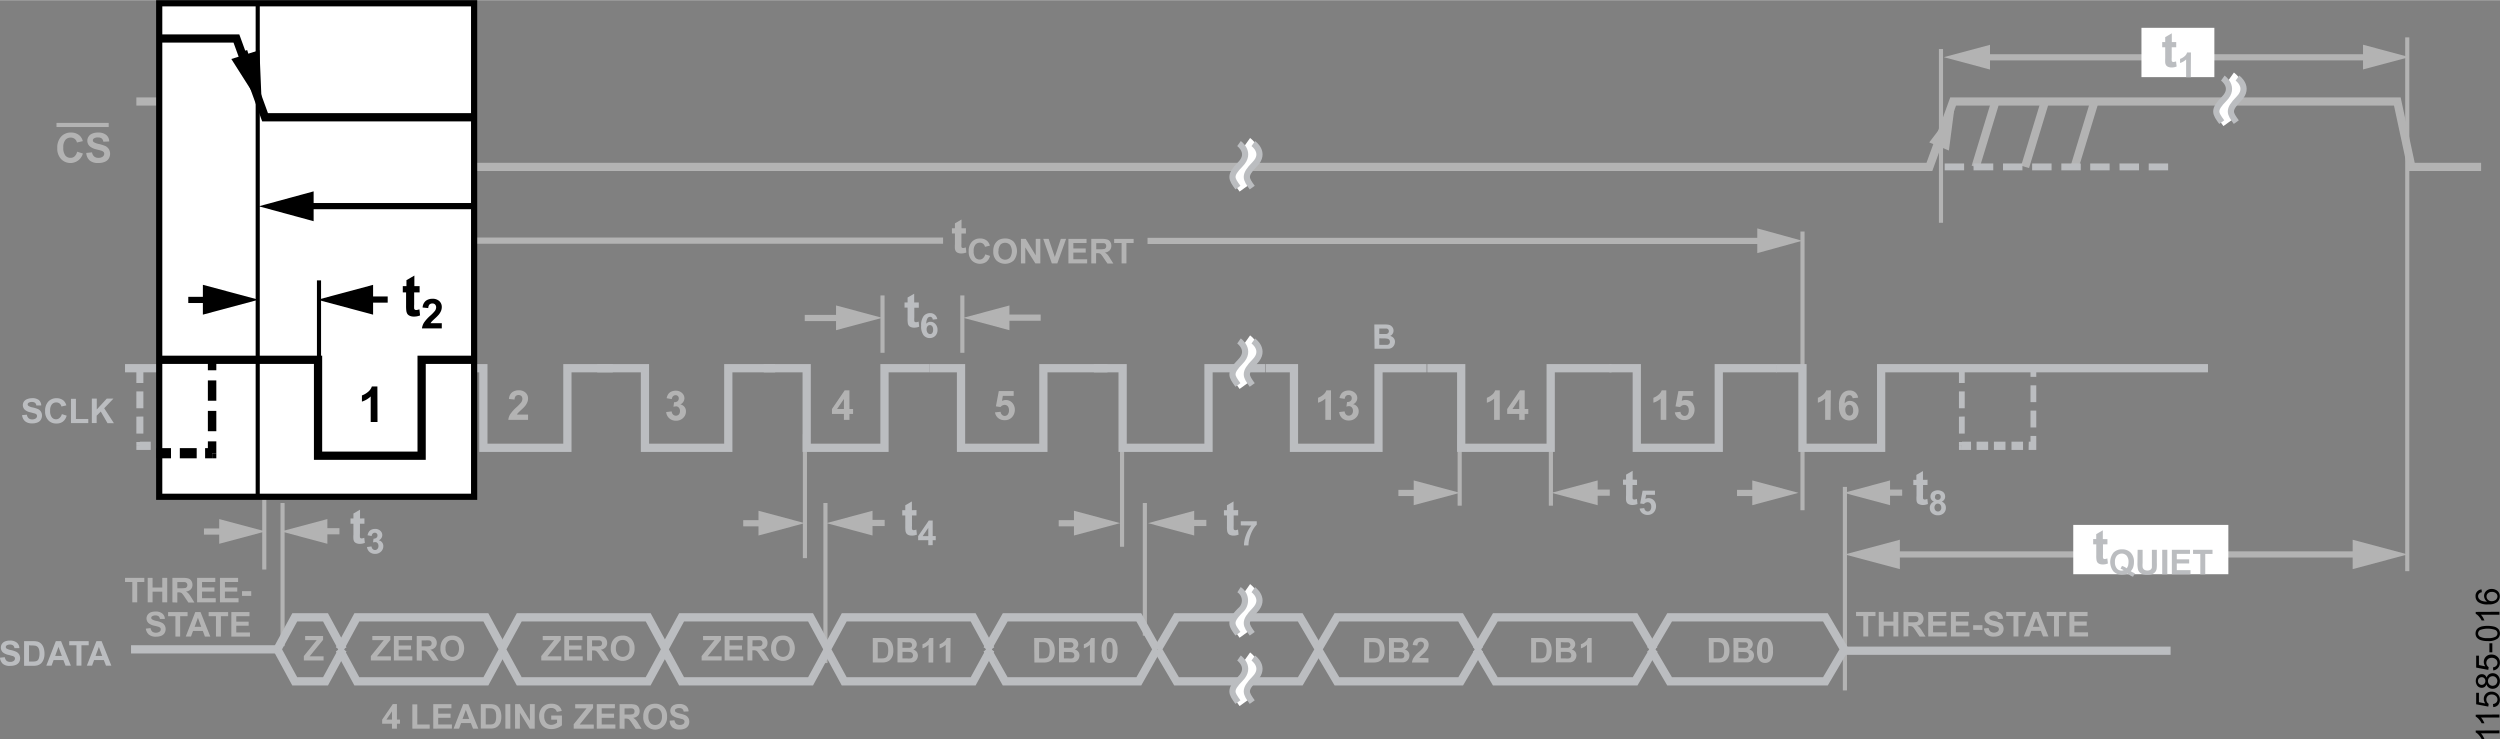 <svg id="f3b3eae5-ea63-47e6-b8dd-ce6a4cb88aee" data-name="Layer 1" xmlns="http://www.w3.org/2000/svg" width="8.42in" height="2.49in" viewBox="0 0 606.28 179.2"><rect x="0" y="0" width="606.28" height="179.2" fill="#808080" stroke="none"/><title>11585-016</title><g id="ea775d54-c79e-4729-af7d-739ed57d6d05" data-name="ad7da798-094f-4388-b9e8-9ed66c2332ba"><g id="a984399a-310b-47e4-8d82-c672f890c620" data-name="ab91a3ce-6455-44ef-8e69-6d211b65e337"><line x1="195.16" y1="77.07" x2="204.79" y2="77.07" fill="none" stroke="#b3b3b3" stroke-miterlimit="14.3" stroke-width="1.5"/><polygon points="202.75 80.03 213.95 77.03 202.75 74.03 202.75 80.03" fill="#b3b3b3"/><line x1="252.38" y1="76.99" x2="242.76" y2="76.99" fill="none" stroke="#b3b3b3" stroke-miterlimit="14.3" stroke-width="1.5"/><polygon points="244.8 74.03 233.6 77.03 244.8 80.03 244.8 74.03" fill="#b3b3b3"/><path d="M32.08,146.07v-4.93H30.32v-1H35v1H33.28v4.93Z" transform="translate(0 -0.04)" fill="#b3b3b3"/><path d="M35.82,146.07v-5.93H37v2.34h2.35v-2.34h1.2v5.93h-1.2v-2.59H37v2.59Z" transform="translate(0 -0.04)" fill="#b3b3b3"/><path d="M41.81,146.07v-5.93h2.52a4.08,4.08,0,0,1,1.39.16,1.29,1.29,0,0,1,.69.57,1.63,1.63,0,0,1,.26.94,1.55,1.55,0,0,1-.39,1.1,2,2,0,0,1-1.18.55,2.57,2.57,0,0,1,.64.5,6.75,6.75,0,0,1,.69,1l.72,1.16H45.69l-.87-1.28a7.82,7.82,0,0,0-.63-.88.88.88,0,0,0-.36-.24,1.57,1.57,0,0,0-.61-.07H43v2.47Zm1.2-3.42h.89a5.45,5.45,0,0,0,1.07-.07.66.66,0,0,0,.34-.25.75.75,0,0,0,.12-.45.68.68,0,0,0-.16-.48.72.72,0,0,0-.45-.24H43Z" transform="translate(0 -0.04)" fill="#b3b3b3"/><path d="M47.8,146.07v-5.93h4.41v1H49v1.32h3v1H49v1.61h3.32v1Z" transform="translate(0 -0.04)" fill="#b3b3b3"/><path d="M53.34,146.07v-5.93h4.4v1h-3.2v1.32h3v1h-3v1.61h3.31v1Z" transform="translate(0 -0.04)" fill="#b3b3b3"/><path d="M58.69,144.5v-1.14h2.24v1.14Z" transform="translate(0 -0.04)" fill="#b3b3b3"/><path d="M35.36,152.44l1.16-.12a1.45,1.45,0,0,0,.43.87,1.61,1.61,0,0,0,1.74,0,.7.7,0,0,0,.3-.58.47.47,0,0,0-.12-.35,1,1,0,0,0-.44-.26,9.89,9.89,0,0,0-1-.26,3.21,3.21,0,0,1-1.35-.59,1.55,1.55,0,0,1-.55-1.2,1.57,1.57,0,0,1,.26-.84,1.7,1.7,0,0,1,.74-.61,3.35,3.35,0,0,1,1.17-.2,2.52,2.52,0,0,1,1.68.49,1.74,1.74,0,0,1,.6,1.31h-1.2a1,1,0,0,0-.33-.66,1.33,1.33,0,0,0-.76-.2,1.41,1.41,0,0,0-.82.22.44.44,0,0,0-.19.36.47.47,0,0,0,.18.37,3.15,3.15,0,0,0,1.1.39,5.75,5.75,0,0,1,1.29.43,1.74,1.74,0,0,1,.66.6,1.87,1.87,0,0,1,0,1.91,1.67,1.67,0,0,1-.8.66,3.34,3.34,0,0,1-1.29.22,2.57,2.57,0,0,1-1.73-.52A2.31,2.31,0,0,1,35.36,152.44Z" transform="translate(0 -0.04)" fill="#b3b3b3"/><path d="M42.54,154.37v-4.94H40.77v-1h4.72v1h-1.8v4.94Z" transform="translate(0 -0.04)" fill="#b3b3b3"/><path d="M51,154.37H49.69l-.5-1.36H46.81l-.49,1.35H45.05l2.31-5.94h1.27ZM48.8,152,48,149.8l-.8,2.21Z" transform="translate(0 -0.04)" fill="#b3b3b3"/><path d="M52.37,154.37v-4.94H50.6v-1h4.73v1H53.57v4.94Z" transform="translate(0 -0.04)" fill="#b3b3b3"/><path d="M56.1,154.37v-5.94h4.4v1H57.3v1.32h3v1h-3v1.62h3.32v1Z" transform="translate(0 -0.04)" fill="#b3b3b3"/><path d="M95.06,176.7v-1.19H92.68v-1l2.58-3.77h1v3.77H97v1h-.74v1.19Zm0-2.19v-2l-1.36,2Z" transform="translate(0 -0.04)" fill="#b3b3b3"/><path d="M100,176.7v-5.89h1.2v4.89h3v1Z" transform="translate(0 -0.04)" fill="#b3b3b3"/><path d="M105.07,176.7v-5.94h4.41v1h-3.21v1.31h3v1h-3v1.61h3.32v1Z" transform="translate(0 -0.04)" fill="#b3b3b3"/><path d="M116,176.7h-1.29l-.52-1.35h-2.37l-.49,1.35H110l2.32-5.94h1.27Zm-2.21-2.35-.82-2.2-.8,2.2Z" transform="translate(0 -0.04)" fill="#b3b3b3"/><path d="M116.6,170.76h2.19a4.3,4.3,0,0,1,1.13.12,2,2,0,0,1,.9.54,2.61,2.61,0,0,1,.56,1,4.43,4.43,0,0,1,.2,1.4,3.84,3.84,0,0,1-.18,1.26,2.43,2.43,0,0,1-.64,1,2.14,2.14,0,0,1-.84.48,3.79,3.79,0,0,1-1.06.12H116.6Zm1.2,1v3.93h.88a3.59,3.59,0,0,0,.73-.05,1.11,1.11,0,0,0,.48-.25,1.28,1.28,0,0,0,.32-.58,3.94,3.94,0,0,0,.12-1.08,3.79,3.79,0,0,0-.12-1.06,1.42,1.42,0,0,0-.34-.58,1.19,1.19,0,0,0-.56-.28,6.7,6.7,0,0,0-1-.05Z" transform="translate(0 -0.04)" fill="#b3b3b3"/><path d="M122.56,176.7v-5.94h1.2v5.94Z" transform="translate(0 -0.04)" fill="#b3b3b3"/><path d="M124.91,176.7v-5.94h1.17l2.43,4v-4h1.17v5.94h-1.21l-2.39-3.87v3.87Z" transform="translate(0 -0.04)" fill="#b3b3b3"/><path d="M133.68,174.52v-1h2.59v2.37a3.69,3.69,0,0,1-1.1.64,4.06,4.06,0,0,1-1.45.28,3.24,3.24,0,0,1-1.62-.4,2.5,2.5,0,0,1-1-1.11,3.51,3.51,0,0,1-.35-1.59,3.4,3.4,0,0,1,.39-1.65,2.53,2.53,0,0,1,1.14-1.1,3,3,0,0,1,1.42-.3,2.89,2.89,0,0,1,1.73.47,2.13,2.13,0,0,1,.8,1.28l-1.19.22a1.3,1.3,0,0,0-.48-.69,1.42,1.42,0,0,0-.86-.25,1.61,1.61,0,0,0-1.25.49,2.1,2.1,0,0,0-.46,1.48,2.27,2.27,0,0,0,.47,1.59,1.56,1.56,0,0,0,1.23.53,2,2,0,0,0,.75-.15,2.76,2.76,0,0,0,.65-.36v-.75Z" transform="translate(0 -0.04)" fill="#b3b3b3"/><path d="M139.13,176.7v-1.08l3.12-3.85h-2.76v-1h4.34v.93l-3.25,4H144v1Z" transform="translate(0 -0.04)" fill="#b3b3b3"/><path d="M144.72,176.7v-5.94h4.4v1h-3.2v1.31h3v1h-3v1.61h3.32v1Z" transform="translate(0 -0.04)" fill="#b3b3b3"/><path d="M150.26,176.7v-5.94h2.52a4.64,4.64,0,0,1,1.39.16,1.38,1.38,0,0,1,.69.57,1.82,1.82,0,0,1,.26.94,1.55,1.55,0,0,1-.4,1.1,1.84,1.84,0,0,1-1.17.55,2.57,2.57,0,0,1,.64.5,5.68,5.68,0,0,1,.68,1l.73,1.16h-1.44l-.86-1.29a8.72,8.72,0,0,0-.63-.87.94.94,0,0,0-.37-.25,2,2,0,0,0-.6-.07h-.24v2.48Zm1.2-3.43h.89a4.25,4.25,0,0,0,1.07-.07.61.61,0,0,0,.34-.25.68.68,0,0,0,.12-.44.67.67,0,0,0-.61-.72,6.46,6.46,0,0,0-.88,0h-.93Z" transform="translate(0 -0.04)" fill="#b3b3b3"/><path d="M156,173.77a3.6,3.6,0,0,1,.28-1.52,2.81,2.81,0,0,1,.55-.82,2.26,2.26,0,0,1,.77-.53,3.13,3.13,0,0,1,1.28-.24,2.74,2.74,0,0,1,2.1.82,3.12,3.12,0,0,1,.79,2.26A3,3,0,0,1,161,176a2.89,2.89,0,0,1-5-2.22Zm1.24,0a2.23,2.23,0,0,0,.47,1.53,1.6,1.6,0,0,0,2.26.1l.1-.1a2.26,2.26,0,0,0,.46-1.55,2.23,2.23,0,0,0-.45-1.52,1.5,1.5,0,0,0-1.19-.5,1.6,1.6,0,0,0-1.2.5,2.3,2.3,0,0,0-.45,1.5Z" transform="translate(0 -0.04)" fill="#b3b3b3"/><path d="M162.4,174.77l1.17-.11a1.46,1.46,0,0,0,.42.86,1.37,1.37,0,0,0,.87.28,1.39,1.39,0,0,0,.88-.25A.73.73,0,0,0,166,175a.58.58,0,0,0-.12-.36,1.06,1.06,0,0,0-.43-.26c-.14,0-.47-.13-1-.26a3.25,3.25,0,0,1-1.36-.59,1.55,1.55,0,0,1-.29-2,1.61,1.61,0,0,1,.74-.6,2.92,2.92,0,0,1,1.17-.21,2.51,2.51,0,0,1,1.69.49,1.77,1.77,0,0,1,.59,1.31l-1.2.05a1,1,0,0,0-.33-.66,1.2,1.2,0,0,0-.76-.2,1.39,1.39,0,0,0-.82.22.42.42,0,0,0-.19.37.47.47,0,0,0,.18.36,3.1,3.1,0,0,0,1.1.4,6,6,0,0,1,1.3.42,1.59,1.59,0,0,1,.65.61,1.71,1.71,0,0,1,.24.94,1.78,1.78,0,0,1-.28,1,1.69,1.69,0,0,1-.81.66,3.16,3.16,0,0,1-1.29.22,2.56,2.56,0,0,1-1.73-.52A2.31,2.31,0,0,1,162.4,174.77Z" transform="translate(0 -0.04)" fill="#b3b3b3"/><path d="M89.94,160.17v-1.08l3.12-3.86H90.29v-1h4.39v.93l-3.26,4H94.8v1Z" transform="translate(0 -0.04)" fill="#b3b3b3"/><path d="M95.52,160.17v-5.94h4.41v1H96.68v1.32h3v1h-3v1.62H100v1Z" transform="translate(0 -0.04)" fill="#b3b3b3"/><path d="M101.06,160.17v-5.94h2.53a4.28,4.28,0,0,1,1.38.16,1.38,1.38,0,0,1,.69.57,1.65,1.65,0,0,1,.26.94,1.57,1.57,0,0,1-.39,1.1,1.89,1.89,0,0,1-1.18.55,3.21,3.21,0,0,1,.65.5,8.38,8.38,0,0,1,.68,1l.72,1.16H105l-.87-1.29a8.72,8.72,0,0,0-.63-.87.84.84,0,0,0-.36-.25,2,2,0,0,0-.6-.07h-.25v2.48Zm1.2-3.43h.89a4.33,4.33,0,0,0,1.08-.07.59.59,0,0,0,.33-.25.73.73,0,0,0,.12-.41.71.71,0,0,0-.16-.48.73.73,0,0,0-.46-.23,6.32,6.32,0,0,0-.87,0h-.94Z" transform="translate(0 -0.04)" fill="#b3b3b3"/><path d="M106.81,157.24a3.83,3.83,0,0,1,.27-1.53,3,3,0,0,1,.55-.81,2.61,2.61,0,0,1,.77-.54,3.49,3.49,0,0,1,1.28-.23,2.82,2.82,0,0,1,2.1.81,3.66,3.66,0,0,1,0,4.52,3.13,3.13,0,0,1-4.2,0A3.06,3.06,0,0,1,106.81,157.24Zm1.24,0a2.21,2.21,0,0,0,.46,1.53,1.6,1.6,0,0,0,2.36,0,2.82,2.82,0,0,0,0-3.07,1.51,1.51,0,0,0-1.19-.51,1.54,1.54,0,0,0-1.19.51,2.31,2.31,0,0,0-.45,1.5Z" transform="translate(0 -0.04)" fill="#b3b3b3"/><path d="M73.69,160.17v-1.08l3.12-3.86H74v-1h4.35v.93l-3.26,4h3.38v1Z" transform="translate(0 -0.04)" fill="#b3b3b3"/><path d="M131.26,160.17v-1.08l3.12-3.86h-2.76v-1H136v.93l-3.25,4h3.38v1Z" transform="translate(0 -0.04)" fill="#b3b3b3"/><path d="M136.85,160.17v-5.94h4.39v1H138v1.32h3v1h-3v1.62h3.32v1Z" transform="translate(0 -0.04)" fill="#b3b3b3"/><path d="M142.38,160.17v-5.94h2.52a4.34,4.34,0,0,1,1.39.16,1.49,1.49,0,0,1,.69.57,1.65,1.65,0,0,1,.26.94,1.49,1.49,0,0,1-.4,1.1,1.84,1.84,0,0,1-1.17.55,2.89,2.89,0,0,1,.64.5,6.08,6.08,0,0,1,.68,1l.73,1.16h-1.44l-.86-1.29a7.47,7.47,0,0,0-.64-.87.84.84,0,0,0-.36-.25,1.71,1.71,0,0,0-.6-.07h-.24v2.48Zm1.2-3.43h.88a4.3,4.3,0,0,0,1.08-.07.61.61,0,0,0,.34-.25A.71.71,0,0,0,146,156a.67.67,0,0,0-.16-.48.81.81,0,0,0-.45-.23,6.46,6.46,0,0,0-.88,0h-.93Z" transform="translate(0 -0.04)" fill="#b3b3b3"/><path d="M148.12,157.24a3.84,3.84,0,0,1,.28-1.53,3,3,0,0,1,.55-.81,2.44,2.44,0,0,1,.77-.54,3.53,3.53,0,0,1,1.28-.23,2.82,2.82,0,0,1,2.1.81,3.16,3.16,0,0,1,.79,2.27,3.08,3.08,0,0,1-.78,2.25,3.13,3.13,0,0,1-4.2,0A3.06,3.06,0,0,1,148.12,157.24Zm1.24,0a2.27,2.27,0,0,0,.47,1.53,1.6,1.6,0,0,0,2.26.1l.1-.1a2.26,2.26,0,0,0,.46-1.55,2.16,2.16,0,0,0-.45-1.52,1.52,1.52,0,0,0-1.19-.51,1.57,1.57,0,0,0-1.2.51,2.31,2.31,0,0,0-.45,1.5Z" transform="translate(0 -0.04)" fill="#b3b3b3"/><path d="M170.15,160.17v-1.08l3.12-3.86H170.5v-1h4.35v.93l-3.25,4H175v1Z" transform="translate(0 -0.04)" fill="#b3b3b3"/><path d="M175.73,160.17v-5.94h4.41v1h-3.21v1.32h3v1h-3v1.62h3.32v1Z" transform="translate(0 -0.04)" fill="#b3b3b3"/><path d="M181.27,160.17v-5.94h2.53a4.31,4.31,0,0,1,1.38.16,1.43,1.43,0,0,1,.69.57,1.65,1.65,0,0,1,.26.94,1.61,1.61,0,0,1-.39,1.1,1.91,1.91,0,0,1-1.18.55,3.51,3.51,0,0,1,.65.5,8.38,8.38,0,0,1,.68,1l.72,1.16h-1.43l-.87-1.29c-.2-.31-.41-.62-.64-.91a.9.9,0,0,0-.36-.25,2.05,2.05,0,0,0-.6-.07h-.25v2.48Zm1.2-3.43h.89a4.36,4.36,0,0,0,1.08-.07.63.63,0,0,0,.33-.25.83.83,0,0,0,0-.93.75.75,0,0,0-.46-.23,6.32,6.32,0,0,0-.87,0h-.94Z" transform="translate(0 -0.04)" fill="#b3b3b3"/><path d="M187,157.24a3.67,3.67,0,0,1,.27-1.53,2.77,2.77,0,0,1,.55-.81,2.61,2.61,0,0,1,.77-.54,3.46,3.46,0,0,1,1.28-.23,2.84,2.84,0,0,1,2.1.81,3.66,3.66,0,0,1,0,4.52,3.13,3.13,0,0,1-4.2,0A3,3,0,0,1,187,157.24Zm1.24,0a2.21,2.21,0,0,0,.46,1.53,1.6,1.6,0,0,0,2.36,0,2.82,2.82,0,0,0,0-3.07,1.49,1.49,0,0,0-1.18-.51,1.51,1.51,0,0,0-1.2.51,2.21,2.21,0,0,0-.45,1.5Z" transform="translate(0 -0.04)" fill="#b3b3b3"/><path d="M211.66,154.72h2.2a4.76,4.76,0,0,1,1.13.11,2,2,0,0,1,.89.55,2.63,2.63,0,0,1,.57,1,4.53,4.53,0,0,1,.19,1.41,3.84,3.84,0,0,1-.18,1.26,2.68,2.68,0,0,1-.63,1,2.09,2.09,0,0,1-.85.47,3.15,3.15,0,0,1-1.06.13h-2.26Zm1.2,1v3.94h.9a2.92,2.92,0,0,0,.72-.06,1,1,0,0,0,.49-.25,1.1,1.1,0,0,0,.31-.57,4,4,0,0,0,.12-1.09,3.72,3.72,0,0,0-.12-1.05,1.31,1.31,0,0,0-.34-.58,1.11,1.11,0,0,0-.55-.28,5.54,5.54,0,0,0-1-.06Z" transform="translate(0 -0.04)" fill="#b3b3b3"/><path d="M217.66,154.72H220a9.24,9.24,0,0,1,1.05.06,1.74,1.74,0,0,1,.62.24,1.69,1.69,0,0,1,.46.5,1.4,1.4,0,0,1-.65,2,1.61,1.61,0,0,1,.83.54,1.53,1.53,0,0,1,.29.9,1.77,1.77,0,0,1-.19.79,1.52,1.52,0,0,1-.51.61,1.78,1.78,0,0,1-.81.28h-3.44Zm1.2,1v1.37h1.67a.75.75,0,0,0,.49-.21.68.68,0,0,0-.4-1.12h-1Zm0,2.36v1.59H220a3.75,3.75,0,0,0,.82,0,.66.66,0,0,0,.43-.23.85.85,0,0,0,0-1,.74.74,0,0,0-.37-.28,4.78,4.78,0,0,0-1.07-.08Z" transform="translate(0 -0.04)" fill="#b3b3b3"/><path d="M226.32,160.66h-1.14v-4.29a4,4,0,0,1-1.47.86v-1a3.09,3.09,0,0,0,1-.56,2.1,2.1,0,0,0,.71-.95h.93Z" transform="translate(0 -0.04)" fill="#b3b3b3"/><path d="M230.48,160.66h-1.14v-4.29a4,4,0,0,1-1.47.86v-1a3.09,3.09,0,0,0,1-.56,2.05,2.05,0,0,0,.72-.95h.93Z" transform="translate(0 -0.04)" fill="#b3b3b3"/><path d="M250.8,154.72H253a4.76,4.76,0,0,1,1.13.11,1.92,1.92,0,0,1,.89.55,2.51,2.51,0,0,1,.57,1,4.22,4.22,0,0,1,.2,1.41,3.35,3.35,0,0,1-.14,1.22,2.57,2.57,0,0,1-.63,1.05,2.09,2.09,0,0,1-.85.47,3.15,3.15,0,0,1-1.06.13h-2.26Zm1.2,1v3.94h.9a3,3,0,0,0,.73-.06,1.06,1.06,0,0,0,.48-.25,1,1,0,0,0,.31-.57,3.62,3.62,0,0,0,.13-1.09,3.4,3.4,0,0,0-.13-1.05,1.23,1.23,0,0,0-.34-.58,1.11,1.11,0,0,0-.55-.28,5.54,5.54,0,0,0-1-.06Z" transform="translate(0 -0.04)" fill="#b3b3b3"/><path d="M256.81,154.72h2.37a9.24,9.24,0,0,1,1.05.06,1.74,1.74,0,0,1,.62.24,1.47,1.47,0,0,1,.46.5,1.39,1.39,0,0,1,.18.69,1.31,1.31,0,0,1-.22.77,1.4,1.4,0,0,1-.61.52,1.61,1.61,0,0,1,.83.54,1.41,1.41,0,0,1,.29.9,1.76,1.76,0,0,1-.18.79,1.7,1.7,0,0,1-.52.61,1.75,1.75,0,0,1-.8.28h-3.45Zm1.2,1v1.37h1.65a.73.73,0,0,0,.49-.21.61.61,0,0,0,.17-.47.62.62,0,0,0-.57-.65h-1Zm0,2.36v1.59h1.11a3.75,3.75,0,0,0,.82,0,.73.73,0,0,0,.44-.23.71.71,0,0,0,.16-.51.72.72,0,0,0-.13-.45.74.74,0,0,0-.37-.28,4.69,4.69,0,0,0-1.06-.08Z" transform="translate(0 -0.04)" fill="#b3b3b3"/><path d="M265.46,160.66h-1.14v-4.29a4,4,0,0,1-1.47.86v-1a2.9,2.9,0,0,0,1-.56,2.05,2.05,0,0,0,.72-.95h.92Z" transform="translate(0 -0.04)" fill="#b3b3b3"/><path d="M269.09,154.69a1.64,1.64,0,0,1,1.35.62,4,4,0,0,1,.58,2.42,3.89,3.89,0,0,1-.59,2.42,1.59,1.59,0,0,1-1.34.61,1.67,1.67,0,0,1-1.4-.67,3.92,3.92,0,0,1-.53-2.37,4,4,0,0,1,.58-2.42A1.67,1.67,0,0,1,269.09,154.69Zm0,.95a.62.62,0,0,0-.37.13.94.94,0,0,0-.25.47,6.21,6.21,0,0,0-.12,1.49,6.93,6.93,0,0,0,.1,1.44,1.08,1.08,0,0,0,.27.52.64.64,0,0,0,.37.13.55.55,0,0,0,.37-.14.87.87,0,0,0,.25-.47,6.62,6.62,0,0,0,.11-1.48,6.35,6.35,0,0,0-.1-1.44,1.09,1.09,0,0,0-.27-.52.59.59,0,0,0-.36-.13Z" transform="translate(0 -0.04)" fill="#b3b3b3"/><path d="M330.84,154.72H333a4.76,4.76,0,0,1,1.13.11,2.06,2.06,0,0,1,.9.55,2.61,2.61,0,0,1,.56,1,4.5,4.5,0,0,1,.2,1.41,4.14,4.14,0,0,1-.18,1.22,2.64,2.64,0,0,1-.64,1.05,2.12,2.12,0,0,1-.84.47,3.43,3.43,0,0,1-1.06.13h-2.26Zm1.2,1v3.94h.89a3,3,0,0,0,.73-.06,1,1,0,0,0,.8-.82,4,4,0,0,0,.12-1.09,3.72,3.72,0,0,0-.12-1.05,1.56,1.56,0,0,0-.34-.58,1.19,1.19,0,0,0-.56-.28,5.6,5.6,0,0,0-1-.06Z" transform="translate(0 -0.04)" fill="#b3b3b3"/><path d="M336.84,154.72h2.38a9.24,9.24,0,0,1,1,.06,1.74,1.74,0,0,1,.62.24,1.78,1.78,0,0,1,.45.5,1.38,1.38,0,0,1,0,1.46,1.34,1.34,0,0,1-.61.52,1.68,1.68,0,0,1,.84.54,1.53,1.53,0,0,1,.29.9,1.91,1.91,0,0,1-.19.79,1.7,1.7,0,0,1-.52.61,1.67,1.67,0,0,1-.8.28h-3.45Zm1.2,1v1.37h1.66a.73.73,0,0,0,.48-.21.62.62,0,0,0,.18-.47.65.65,0,0,0-.15-.44.73.73,0,0,0-.46-.21h-1Zm0,2.36v1.59h1.11a3.75,3.75,0,0,0,.82,0,.7.7,0,0,0,.44-.23.82.82,0,0,0,.17-.51.81.81,0,0,0-.13-.45.76.76,0,0,0-.38-.28,4.74,4.74,0,0,0-1.06-.08Z" transform="translate(0 -0.04)" fill="#b3b3b3"/><path d="M346.42,159.6v1.06h-4a2.92,2.92,0,0,1,.39-1.14,7.48,7.48,0,0,1,1.28-1.42,8.59,8.59,0,0,0,1-1,1.33,1.33,0,0,0,.23-.7.86.86,0,0,0-.2-.59.85.85,0,0,0-.57-.2.79.79,0,0,0-.57.21,1.12,1.12,0,0,0-.24.72l-1.13-.12a1.87,1.87,0,0,1,.63-1.35,2.21,2.21,0,0,1,1.34-.41,2,2,0,0,1,1.38.48,1.56,1.56,0,0,1,.5,1.18,2.18,2.18,0,0,1-.14.76,3.08,3.08,0,0,1-.46.76,5.91,5.91,0,0,1-.74.76,8.5,8.5,0,0,0-.68.66,1.72,1.72,0,0,0-.24.31Z" transform="translate(0 -0.04)" fill="#b3b3b3"/><path d="M371.32,154.72h2.19a4.76,4.76,0,0,1,1.13.11,2,2,0,0,1,.9.55,2.51,2.51,0,0,1,.57,1,4.25,4.25,0,0,1,.19,1.41,3.84,3.84,0,0,1-.18,1.26,2.53,2.53,0,0,1-.64,1,2.05,2.05,0,0,1-.84.47,3.15,3.15,0,0,1-1.06.13h-2.26Zm1.2,1v3.94h.9a2.88,2.88,0,0,0,.72-.06,1,1,0,0,0,.49-.25,1.23,1.23,0,0,0,.31-.57,4,4,0,0,0,.12-1.09,3.39,3.39,0,0,0-.12-1.05,1.31,1.31,0,0,0-.34-.58,1.15,1.15,0,0,0-.56-.28,5.54,5.54,0,0,0-1-.06Z" transform="translate(0 -0.04)" fill="#b3b3b3"/><path d="M377.32,154.72h2.38a9.24,9.24,0,0,1,1.05.06,1.74,1.74,0,0,1,.62.24,1.82,1.82,0,0,1,.46.5,1.41,1.41,0,0,1-.05,1.46,1.34,1.34,0,0,1-.61.52,1.68,1.68,0,0,1,.84.54,1.47,1.47,0,0,1,.29.9,1.65,1.65,0,0,1-.19.79,1.67,1.67,0,0,1-.51.61,1.78,1.78,0,0,1-.81.28h-3.44Zm1.2,1v1.37h1.66a.68.68,0,0,0,.48-.21.67.67,0,0,0-.39-1.12h-1Zm0,2.36v1.59h1.11a3.84,3.84,0,0,0,.83,0,.76.76,0,0,0,.43-.23.85.85,0,0,0,0-1,.74.74,0,0,0-.37-.28,4.78,4.78,0,0,0-1.07-.08Z" transform="translate(0 -0.04)" fill="#b3b3b3"/><path d="M386,160.66h-1.14v-4.29a4,4,0,0,1-1.47.86v-1a3,3,0,0,0,1-.56,2.05,2.05,0,0,0,.72-.95H386Z" transform="translate(0 -0.04)" fill="#b3b3b3"/><path d="M414.38,154.72h2.24a4.76,4.76,0,0,1,1.13.11,2,2,0,0,1,.9.55,2.51,2.51,0,0,1,.57,1,4.25,4.25,0,0,1,.19,1.41,3.84,3.84,0,0,1-.18,1.26,2.43,2.43,0,0,1-.64,1,2.05,2.05,0,0,1-.84.47,3.43,3.43,0,0,1-1.06.13h-2.26Zm1.2,1v3.94h.9a2.84,2.84,0,0,0,.72-.06,1,1,0,0,0,.49-.25,1.14,1.14,0,0,0,.31-.57,3.32,3.32,0,0,0,.12-1.09,3.12,3.12,0,0,0-.12-1.05,1.23,1.23,0,0,0-.34-.58,1.15,1.15,0,0,0-.56-.28,5.54,5.54,0,0,0-1-.06Z" transform="translate(0 -0.04)" fill="#b3b3b3"/><path d="M420.38,154.72h2.38a9.11,9.11,0,0,1,1.05.06,1.67,1.67,0,0,1,.62.24,1.82,1.82,0,0,1,.46.5,1.41,1.41,0,0,1-.05,1.46,1.29,1.29,0,0,1-.61.52,1.68,1.68,0,0,1,.84.54,1.41,1.41,0,0,1,.29.9,1.65,1.65,0,0,1-.19.79,1.67,1.67,0,0,1-.51.61,1.78,1.78,0,0,1-.81.28h-3.44Zm1.2,1v1.37h1.66a.67.67,0,0,0,.48-.21.58.58,0,0,0,.18-.47.61.61,0,0,0-.57-.65h-1Zm0,2.36v1.59h1.11a3.84,3.84,0,0,0,.83,0,.76.76,0,0,0,.43-.23.8.8,0,0,0-.34-1.24,4.69,4.69,0,0,0-1.06-.08Z" transform="translate(0 -0.04)" fill="#b3b3b3"/><path d="M428.05,154.69a1.63,1.63,0,0,1,1.35.62,4,4,0,0,1,.57,2.42,3.89,3.89,0,0,1-.58,2.42,1.59,1.59,0,0,1-1.34.61,1.67,1.67,0,0,1-1.4-.67,3.92,3.92,0,0,1-.53-2.37,4,4,0,0,1,.58-2.42A1.67,1.67,0,0,1,428.05,154.69Zm0,.95a.64.64,0,0,0-.37.13.94.94,0,0,0-.25.47,6.21,6.21,0,0,0-.12,1.49,6.93,6.93,0,0,0,.1,1.44,1,1,0,0,0,.27.52.64.64,0,0,0,.37.13.52.52,0,0,0,.36-.14.79.79,0,0,0,.26-.47,6.67,6.67,0,0,0,.11-1.48,6.35,6.35,0,0,0-.1-1.44,1,1,0,0,0-.27-.52.59.59,0,0,0-.36-.13Z" transform="translate(0 -0.04)" fill="#b3b3b3"/><path d="M451.87,154.34V149.4h-1.76v-1h4.72v1h-1.76v4.94Z" transform="translate(0 -0.04)" fill="#b3b3b3"/><path d="M455.62,154.34V148.4h1.2v2.33h2.35V148.4h1.2v5.94h-1.2v-2.6h-2.35v2.6Z" transform="translate(0 -0.04)" fill="#b3b3b3"/><path d="M461.62,154.34V148.4h2.53a4.31,4.31,0,0,1,1.38.16,1.38,1.38,0,0,1,.69.57,1.79,1.79,0,0,1,.26.93,1.64,1.64,0,0,1-.39,1.11,1.86,1.86,0,0,1-1.18.55,3.36,3.36,0,0,1,.65.49,8.38,8.38,0,0,1,.68,1l.73,1.16h-1.44l-.91-1.36a8.72,8.72,0,0,0-.63-.87,1.11,1.11,0,0,0-.36-.25,3.05,3.05,0,0,0-.6-.06h-.25v2.48Zm1.2-3.43h.89a4.91,4.91,0,0,0,1.08-.07.78.78,0,0,0,.34-.26.83.83,0,0,0,.12-.44.87.87,0,0,0-.16-.49.85.85,0,0,0-.45-.23h-1.82Z" transform="translate(0 -0.04)" fill="#b3b3b3"/><path d="M467.62,154.34V148.4H472v1h-3.21v1.32h3v1h-3v1.62h3.32v1Z" transform="translate(0 -0.04)" fill="#b3b3b3"/><path d="M473.12,154.34V148.4h4.41v1h-3.21v1.32h3v1h-3v1.62h3.29v1Z" transform="translate(0 -0.04)" fill="#b3b3b3"/><path d="M478.52,152.75v-1.14h2.24v1.14Z" transform="translate(0 -0.04)" fill="#b3b3b3"/><path d="M481.12,152.4l1.16-.11a1.39,1.39,0,0,0,.43.86,1.54,1.54,0,0,0,1.74,0,.68.68,0,0,0,.3-.57.49.49,0,0,0-.13-.36,1,1,0,0,0-.43-.26c-.14,0-.46-.13-1-.25a3.21,3.21,0,0,1-1.35-.59,1.55,1.55,0,0,1-.55-1.2,1.73,1.73,0,0,1,.26-.85,1.75,1.75,0,0,1,.74-.6,2.92,2.92,0,0,1,1.17-.21,2.53,2.53,0,0,1,1.68.5,1.72,1.72,0,0,1,.6,1.3l-1.2.06a1,1,0,0,0-.33-.66,1.2,1.2,0,0,0-.76-.2,1.48,1.48,0,0,0-.82.21.47.47,0,0,0-.19.37.44.44,0,0,0,.18.36,2.92,2.92,0,0,0,1.1.4A6.31,6.31,0,0,1,485,151a1.74,1.74,0,0,1,.66.6,1.82,1.82,0,0,1-.85,2.57,3.33,3.33,0,0,1-1.29.21,2.52,2.52,0,0,1-1.73-.52A2.25,2.25,0,0,1,481.12,152.4Z" transform="translate(0 -0.04)" fill="#b3b3b3"/><path d="M488.29,154.34V149.4h-1.76v-1h4.72v1h-1.76v4.94Z" transform="translate(0 -0.04)" fill="#b3b3b3"/><path d="M496.77,154.34h-1.31l-.52-1.35h-2.33l-.49,1.35h-1.31l2.31-5.94h1.27ZM494.61,152l-.82-2.21L493,152Z" transform="translate(0 -0.04)" fill="#b3b3b3"/><path d="M498.13,154.34V149.4h-1.77v-1h4.72v1h-1.76v4.94Z" transform="translate(0 -0.04)" fill="#b3b3b3"/><path d="M501.86,154.34V148.4h4.4v1h-3.2v1.32h3v1h-3v1.62h3.32v1Z" transform="translate(0 -0.04)" fill="#b3b3b3"/><path d="M234.25,55.35v1.27h-1.09V59a6.17,6.17,0,0,0,0,.86.3.3,0,0,0,.15.2.36.36,0,0,0,.27.08,2.38,2.38,0,0,0,.64-.15l.13,1.24a3.2,3.2,0,0,1-1.26.23,1.82,1.82,0,0,1-.77-.14,1.18,1.18,0,0,1-.51-.37,1.6,1.6,0,0,1-.23-.63,7,7,0,0,1,0-1.12V56.62h-.73V55.35h.73V54.16l1.6-.94v2.13Z" transform="translate(0 -0.04)" fill="#b3b3b3"/><path d="M238.93,61.68l1.16.37a2.63,2.63,0,0,1-.89,1.45,2.8,2.8,0,0,1-3.52-.34,3,3,0,0,1-.76-2.21,3.17,3.17,0,0,1,.76-2.3,2.6,2.6,0,0,1,2-.82,2.47,2.47,0,0,1,1.77.64,2.51,2.51,0,0,1,.61,1.09l-1.19.29a1.32,1.32,0,0,0-.44-.73,1.26,1.26,0,0,0-.81-.27,1.33,1.33,0,0,0-1.07.48,2.26,2.26,0,0,0-.42,1.53,2.47,2.47,0,0,0,.41,1.61,1.32,1.32,0,0,0,1,.47,1.21,1.21,0,0,0,.83-.3A1.81,1.81,0,0,0,238.93,61.68Z" transform="translate(0 -0.04)" fill="#b3b3b3"/><path d="M240.88,60.93a3.59,3.59,0,0,1,.27-1.52,2.77,2.77,0,0,1,.55-.81,2.23,2.23,0,0,1,.77-.54,3.27,3.27,0,0,1,1.28-.23,2.8,2.8,0,0,1,2.1.81,3.66,3.66,0,0,1,0,4.52,3.13,3.13,0,0,1-4.2,0A3,3,0,0,1,240.88,60.93Zm1.24,0a2.16,2.16,0,0,0,.46,1.53,1.6,1.6,0,0,0,2.27.08l.09-.08a2.86,2.86,0,0,0,0-3.08,1.66,1.66,0,0,0-2.34-.05l0,.05a2.21,2.21,0,0,0-.44,1.51Z" transform="translate(0 -0.04)" fill="#b3b3b3"/><path d="M247.59,63.87V57.93h1.16l2.43,4v-4h1.11v5.94h-1.2L248.65,60v3.88Z" transform="translate(0 -0.04)" fill="#b3b3b3"/><path d="M255.08,63.87,253,57.93h1.31l1.5,4.39,1.45-4.39h1.28l-2.13,5.94Z" transform="translate(0 -0.04)" fill="#b3b3b3"/><path d="M259.1,63.87V57.93h4.4v1h-3.2v1.32h3v1h-3v1.62h3.35v1Z" transform="translate(0 -0.04)" fill="#b3b3b3"/><path d="M264.65,63.87V57.93h2.52a4.34,4.34,0,0,1,1.39.16,1.25,1.25,0,0,1,.69.57,1.62,1.62,0,0,1,.26.93,1.56,1.56,0,0,1-.39,1.11,2,2,0,0,1-1.18.55,2.79,2.79,0,0,1,.64.49,6.77,6.77,0,0,1,.68,1L270,63.9h-1.44l-.9-1.32a7.82,7.82,0,0,0-.63-.88,1,1,0,0,0-.36-.25,2.07,2.07,0,0,0-.61-.06h-.24v2.48Zm1.2-3.43h.89a5.45,5.45,0,0,0,1.07-.07.61.61,0,0,0,.34-.25.71.71,0,0,0,.12-.45.66.66,0,0,0-.61-.72h-1.81Z" transform="translate(0 -0.04)" fill="#b3b3b3"/><path d="M272,63.87V58.93H270.2v-1h4.72v1h-1.75v4.94Z" transform="translate(0 -0.04)" fill="#b3b3b3"/><path d="M18.7,36.78l1.4.44a3.13,3.13,0,0,1-3.87,2.19,3.06,3.06,0,0,1-1.43-.86,3.68,3.68,0,0,1-.91-2.65,3.92,3.92,0,0,1,.92-2.76,3.11,3.11,0,0,1,2.42-1,3,3,0,0,1,2.12.77,2.75,2.75,0,0,1,.73,1.31l-1.42.33a1.48,1.48,0,0,0-1.53-1.18,1.57,1.57,0,0,0-1.28.57,2.72,2.72,0,0,0-.5,1.83,3,3,0,0,0,.49,1.93,1.54,1.54,0,0,0,1.26.57,1.37,1.37,0,0,0,1-.37A2.09,2.09,0,0,0,18.7,36.78Z" transform="translate(0 -0.04)" fill="#b3b3b3"/><path d="M20.92,37.08l1.4-.14a1.7,1.7,0,0,0,.51,1,1.52,1.52,0,0,0,1.05.33,1.6,1.6,0,0,0,1.05-.3.9.9,0,0,0,.35-.68.68.68,0,0,0-.15-.43,1.27,1.27,0,0,0-.52-.31c-.17-.06-.55-.16-1.15-.31a3.87,3.87,0,0,1-1.62-.71,1.78,1.78,0,0,1-.66-1.42,1.69,1.69,0,0,1,.31-1,1.75,1.75,0,0,1,.89-.72,3.34,3.34,0,0,1,1.4-.25,3,3,0,0,1,2,.59,2.07,2.07,0,0,1,.71,1.57l-1.44.06a1.22,1.22,0,0,0-.39-.79,1.41,1.41,0,0,0-.91-.24,1.53,1.53,0,0,0-1,.26.48.48,0,0,0-.23.44.55.55,0,0,0,.22.43,3.79,3.79,0,0,0,1.32.47,8.62,8.62,0,0,1,1.56.51,2.1,2.1,0,0,1,.78.73,2.22,2.22,0,0,1,.3,1.15,2.3,2.3,0,0,1-.34,1.15,2,2,0,0,1-1,.79,3.78,3.78,0,0,1-1.55.26,3,3,0,0,1-2.07-.62A2.61,2.61,0,0,1,20.92,37.08Z" transform="translate(0 -0.04)" fill="#b3b3b3"/><line x1="13.7" y1="30.26" x2="26.36" y2="30.26" fill="none" stroke="#b3b3b3" stroke-width="1"/><path d="M241.3,100l1.36-.14a1.12,1.12,0,0,0,.35.73.9.9,0,0,0,.66.27.93.93,0,0,0,.72-.35,1.62,1.62,0,0,0,.3-1,1.57,1.57,0,0,0-.29-1,1.07,1.07,0,0,0-.77-.33,1.38,1.38,0,0,0-1,.52l-1.11-.16.7-3.71h3.61V96H243.2L243,97.23a2.09,2.09,0,0,1,2.47.43,2.44,2.44,0,0,1,.64,1.72,2.65,2.65,0,0,1-.51,1.57,2.26,2.26,0,0,1-1.94.94,2.34,2.34,0,0,1-1.61-.53A2.15,2.15,0,0,1,241.3,100Z" transform="translate(0 -0.04)" fill="#b3b3b3"/><path d="M322.78,101.81h-1.37V96.66a4.65,4.65,0,0,1-1.77,1v-1.2a3.79,3.79,0,0,0,1.17-.67,2.5,2.5,0,0,0,.86-1.14h1.11Z" transform="translate(0 -0.04)" fill="#b3b3b3"/><path d="M324.77,99.92l1.32-.16a1.24,1.24,0,0,0,.34.77.9.9,0,0,0,.67.27,1,1,0,0,0,.72-.32,1.24,1.24,0,0,0,.29-.87,1.21,1.21,0,0,0-.28-.81.89.89,0,0,0-.68-.31,2.78,2.78,0,0,0-.63.11l.16-1.12a1.12,1.12,0,0,0,.84-.24.81.81,0,0,0,.29-.68.72.72,0,0,0-.65-.78H327a.89.89,0,0,0-.6.24,1.26,1.26,0,0,0-.3.71l-1.26-.21a2.88,2.88,0,0,1,.4-1,1.76,1.76,0,0,1,.74-.61,2.76,2.76,0,0,1,1.06-.22,2.16,2.16,0,0,1,1.61.64,1.62,1.62,0,0,1,.07,2.29,1.41,1.41,0,0,1-.59.4,1.67,1.67,0,0,1,1,.59,1.7,1.7,0,0,1,.37,1.1,2.11,2.11,0,0,1-.69,1.6,2.36,2.36,0,0,1-1.71.66,2.3,2.3,0,0,1-1.6-.55A2.23,2.23,0,0,1,324.77,99.92Z" transform="translate(0 -0.04)" fill="#b3b3b3"/><path d="M363.71,101.81h-1.37V96.66a4.53,4.53,0,0,1-1.76,1v-1.2a3.63,3.63,0,0,0,1.16-.67,2.32,2.32,0,0,0,.86-1.14h1.11Z" transform="translate(0 -0.04)" fill="#b3b3b3"/><path d="M368.43,101.81v-1.43h-2.92v-1.2l3.1-4.53h1.15v4.53h.87v1.2h-.88v1.43Zm0-2.63V96.74l-1.64,2.44Z" transform="translate(0 -0.04)" fill="#b3b3b3"/><path d="M404.1,101.81h-1.36V96.66a4.72,4.72,0,0,1-1.77,1v-1.2a3.86,3.86,0,0,0,1.16-.67,2.45,2.45,0,0,0,.86-1.14h1.11Z" transform="translate(0 -0.04)" fill="#b3b3b3"/><path d="M406.17,100l1.36-.14a1.11,1.11,0,0,0,.34.73.94.94,0,0,0,1.33,0l.06-.07a1.61,1.61,0,0,0,.29-1,1.46,1.46,0,0,0-.29-1,1.07,1.07,0,0,0-.77-.33,1.38,1.38,0,0,0-1.05.52l-1.11-.16.7-3.71h3.6V96h-2.57l-.22,1.21a2.32,2.32,0,0,1,.94-.23,2.13,2.13,0,0,1,1.54.66,2.48,2.48,0,0,1,.63,1.72,2.65,2.65,0,0,1-.51,1.57,2.27,2.27,0,0,1-1.93.94,2.34,2.34,0,0,1-1.61-.53A2.14,2.14,0,0,1,406.17,100Z" transform="translate(0 -0.04)" fill="#b3b3b3"/><path d="M443.93,101.81h-1.31V96.66a4.72,4.72,0,0,1-1.77,1v-1.2a3.74,3.74,0,0,0,1.16-.67,2.47,2.47,0,0,0,.87-1.14H444Z" transform="translate(0 -0.04)" fill="#b3b3b3"/><path d="M450.62,96.43l-1.33.14A1,1,0,0,0,449,96a.75.75,0,0,0-.53-.19,1,1,0,0,0-.73.38,3.17,3.17,0,0,0-.38,1.62,1.64,1.64,0,0,1,1.27-.6,2,2,0,0,1,1.47.65,2.69,2.69,0,0,1,0,3.44,2.34,2.34,0,0,1-3.32-.06l-.11-.12a4.3,4.3,0,0,1-.69-2.75,4.42,4.42,0,0,1,.72-2.82,2.36,2.36,0,0,1,1.88-.87,2.07,2.07,0,0,1,1.35.46A2.21,2.21,0,0,1,450.62,96.43Zm-3.1,3a1.49,1.49,0,0,0,.31,1,.84.84,0,0,0,.7.36.81.81,0,0,0,.63-.3,1.46,1.46,0,0,0,.25-1,1.63,1.63,0,0,0-.27-1,.9.9,0,0,0-.68-.32.85.85,0,0,0-.67.31,1.32,1.32,0,0,0-.28.93Z" transform="translate(0 -0.04)" fill="#b3b3b3"/><path d="M204.66,101.81v-1.43h-2.9v-1.2l3.09-4.53H206v4.53h.88v1.2H206v1.43Zm0-2.63V96.74L203,99.18Z" transform="translate(0 -0.04)" fill="#b3b3b3"/><path d="M161.56,99.92l1.33-.16a1.21,1.21,0,0,0,.34.77,1,1,0,0,0,1.38,0,1.24,1.24,0,0,0,.29-.87,1.12,1.12,0,0,0-.28-.81.85.85,0,0,0-.67-.31,2.68,2.68,0,0,0-.63.11l.15-1.12a1.18,1.18,0,0,0,.85-.24.87.87,0,0,0,.29-.68.76.76,0,0,0-.22-.57.79.79,0,0,0-.57-.21.87.87,0,0,0-.59.24,1.2,1.2,0,0,0-.31.71l-1.25-.21a2.68,2.68,0,0,1,.39-1,1.92,1.92,0,0,1,.74-.61,2.76,2.76,0,0,1,1.06-.22,2.18,2.18,0,0,1,1.62.64,1.69,1.69,0,0,1,.5,1.19,1.65,1.65,0,0,1-1,1.5,1.66,1.66,0,0,1,1.37,1.69,2.11,2.11,0,0,1-.69,1.6,2.34,2.34,0,0,1-1.7.66,2.31,2.31,0,0,1-1.61-.55A2.22,2.22,0,0,1,161.56,99.92Z" transform="translate(0 -0.04)" fill="#b3b3b3"/><path d="M128.06,100.54v1.27h-4.79a3.19,3.19,0,0,1,.46-1.36,9.24,9.24,0,0,1,1.54-1.71,10.41,10.41,0,0,0,1.13-1.17,1.53,1.53,0,0,0,.28-.84,1.06,1.06,0,0,0-.24-.7,1.08,1.08,0,0,0-1.36,0,1.3,1.3,0,0,0-.29.86l-1.36-.14a2.21,2.21,0,0,1,.76-1.62,2.66,2.66,0,0,1,1.6-.49,2.36,2.36,0,0,1,1.66.57,1.88,1.88,0,0,1,.61,1.42,2.31,2.31,0,0,1-.18.91,3.65,3.65,0,0,1-.54.92,9.56,9.56,0,0,1-.9.9c-.43.4-.7.66-.82.79a2.47,2.47,0,0,0-.28.38Z" transform="translate(0 -0.04)" fill="#b3b3b3"/><path d="M88.21,101.81H86.84V96.66a4.65,4.65,0,0,1-1.77,1v-1.2a3.68,3.68,0,0,0,1.17-.67,2.5,2.5,0,0,0,.86-1.14h1.11Z" transform="translate(0 -0.04)" fill="#b3b3b3"/><path d="M475.07,94.91V99h1.4V94.91Zm0,6.13v4.1h1.4V101Zm0,6.14v.91h1.4v-.91Zm.71,1.93H478v-2h-2.17Zm-.71-1v1h.71v-1Zm4.28,1h2.8v-2h-2.8Zm4.2,0h2.8v-2h-2.8Zm4.21,0h2.85v-2h-2.8v2Zm4.2,0h1.16v-2H492Zm1.86-1v-2.39h-1.4v2.39Zm-.7,1h.7v-1h-.7Zm.7-5.45V99.57h-1.4v4.09Zm0-6.14V93.44h-1.4v4.08Zm0-6.13v-2.6h-1.4v2.6Zm-18.75-2.6v4.08h1.4V88.79Z" transform="translate(0 -0.04)" fill="#bbbdc0"/><path d="M33.07,94.91V99h1.7V94.91Zm0,6.13v4.1h1.7V101Zm0,6.14v.91h1.7v-.91Zm.85,1.93h2.64v-2H33.92Zm-.85-1v1h.85v-1Zm5.18,1h3.44v-2H38.25Zm5.09,0h3.35v-2H43.34Zm5.08,0h3.39v-2H48.42Zm5.09,0h1.4v-2h-1.4Zm2.25-1v-2.39h-1.7v2.39Zm-.85,1h.85v-1h-.85Zm.85-5.45V99.57h-1.7v4.09Zm0-6.14V93.44h-1.7v4.08Zm0-6.13v-2.6h-1.7v2.6Zm-22.69-2.6v4.08h1.7V88.79Z" transform="translate(0 -0.04)" fill="#bbbdc0"/><polyline points="33.07 24.57 59.81 24.57 65.57 40.43 467.9 40.43 473.66 24.57 581.38 24.57 584.79 40.43 601.7 40.43" fill="none" stroke="#b3b3b3" stroke-width="2"/><polygon points="57.52 26.71 64.93 38.36 64.34 24.58 57.52 26.71" fill="#b3b3b3"/><line x1="583.79" y1="9.02" x2="583.79" y2="138.47" fill="none" stroke="#b3b3b3" stroke-width="1"/><line x1="470.71" y1="11.85" x2="470.71" y2="53.98" fill="none" stroke="#b3b3b3" stroke-width="1"/><line x1="437.13" y1="56.1" x2="437.13" y2="123.69" fill="none" stroke="#b3b3b3" stroke-width="1"/><line x1="64.09" y1="17.93" x2="64.09" y2="138.07" fill="none" stroke="#b3b3b3" stroke-width="1"/><line x1="68.52" y1="121.94" x2="68.52" y2="156.65" fill="none" stroke="#b3b3b3" stroke-width="1"/><line x1="76.43" y1="73.26" x2="76.43" y2="89.39" fill="none" stroke="#b3b3b3" stroke-width="1"/><line x1="200.18" y1="121.94" x2="200.18" y2="160.76" fill="none" stroke="#b3b3b3" stroke-width="1"/><line x1="214.02" y1="71.6" x2="214.02" y2="85.51" fill="none" stroke="#b3b3b3" stroke-width="1"/><line x1="233.38" y1="71.6" x2="233.38" y2="85.51" fill="none" stroke="#b3b3b3" stroke-width="1"/><path d="M222.26,123.69V125h-1.09v2.43a6.17,6.17,0,0,0,0,.86.37.37,0,0,0,.15.2.5.5,0,0,0,.27.08,2.3,2.3,0,0,0,.64-.15l.13,1.23a3.4,3.4,0,0,1-1.26.24,2.28,2.28,0,0,1-.77-.14,1.2,1.2,0,0,1-.51-.38,1.56,1.56,0,0,1-.23-.62,8.4,8.4,0,0,1-.05-1.12V125h-.73v-1.27h.73v-1.2l1.6-.93v2.13Z" transform="translate(0 -0.04)" fill="#bbbdc0"/><path d="M225.12,132.21V131h-2.46v-1l2.58-3.77h.95V130h.74v1h-.74v1.2Zm0-2.2v-2l-1.37,2Z" transform="translate(0 -0.04)" fill="#bbbdc0"/><line x1="180.24" y1="126.85" x2="185.99" y2="126.85" fill="none" stroke="#b3b3b3" stroke-miterlimit="14.3" stroke-width="1.5"/><polygon points="183.94 129.82 195.15 126.82 183.94 123.82 183.94 129.82" fill="#b3b3b3"/><line x1="49.46" y1="128.86" x2="55.21" y2="128.86" fill="none" stroke="#b3b3b3" stroke-miterlimit="14.3" stroke-width="1.5"/><polygon points="53.16 131.83 64.36 128.83 53.16 125.83 53.16 131.83" fill="#b3b3b3"/><line x1="256.75" y1="126.85" x2="262.5" y2="126.85" fill="none" stroke="#b3b3b3" stroke-miterlimit="14.3" stroke-width="1.5"/><polygon points="260.45 129.82 271.65 126.82 260.45 123.82 260.45 129.82" fill="#b3b3b3"/><line x1="214.54" y1="126.78" x2="209.56" y2="126.78" fill="none" stroke="#b3b3b3" stroke-miterlimit="14.3" stroke-width="1.5"/><polygon points="211.6 123.82 200.4 126.82 211.6 129.82 211.6 123.82" fill="#b3b3b3"/><path d="M88.38,125.71V127H87.29v2.43a6.17,6.17,0,0,0,0,.86.48.48,0,0,0,.14.2.53.53,0,0,0,.27.08,1.94,1.94,0,0,0,.64-.16l.14,1.24a3.36,3.36,0,0,1-1.26.24,2.12,2.12,0,0,1-.78-.15,1.24,1.24,0,0,1-.51-.37,1.54,1.54,0,0,1-.22-.62,7.1,7.1,0,0,1,0-1.13V127H85v-1.27h.71v-1.2l1.6-.93v2.13Z" transform="translate(0 -0.04)" fill="#bbbdc0"/><path d="M89,132.65l1.1-.14a1.08,1.08,0,0,0,.29.65.84.84,0,0,0,.56.22.77.77,0,0,0,.59-.27,1,1,0,0,0,.24-.72,1,1,0,0,0-.23-.68.67.67,0,0,0-.56-.25,2,2,0,0,0-.53.08l.13-.92a1,1,0,0,0,.7-.21.69.69,0,0,0,.25-.56.62.62,0,0,0-.65-.66.64.64,0,0,0-.5.21.93.93,0,0,0-.25.59l-1-.18a2.2,2.2,0,0,1,.33-.86,1.43,1.43,0,0,1,.61-.51,2.12,2.12,0,0,1,.89-.18,1.76,1.76,0,0,1,1.34.53,1.36,1.36,0,0,1,0,1.92,1.27,1.27,0,0,1-.47.32,1.32,1.32,0,0,1,.81.49,1.39,1.39,0,0,1,.31.92,1.79,1.79,0,0,1-.57,1.33,2,2,0,0,1-1.43.55,2,2,0,0,1-1.33-.46A1.87,1.87,0,0,1,89,132.65Z" transform="translate(0 -0.04)" fill="#bbbdc0"/><path d="M96.68,74.45v1.27H95.59v2.43a6.17,6.17,0,0,0,0,.86.35.35,0,0,0,.14.2.45.45,0,0,0,.27.08,2.3,2.3,0,0,0,.64-.15l.14,1.24a3.6,3.6,0,0,1-1.26.23,2.11,2.11,0,0,1-.78-.14,1.2,1.2,0,0,1-.51-.38,1.7,1.7,0,0,1-.22-.62,7,7,0,0,1,0-1.12V75.72h-.73V74.45H94v-1.2l1.6-.93v2.13Z" transform="translate(0 -0.04)" fill="#bbbdc0"/><path d="M101.15,81.91V83h-4a2.67,2.67,0,0,1,.39-1.14,6.92,6.92,0,0,1,1.28-1.42,8.84,8.84,0,0,0,.94-1,1.15,1.15,0,0,0,.24-.69.76.76,0,0,0-.21-.59.72.72,0,0,0-.56-.2.77.77,0,0,0-.57.21,1.14,1.14,0,0,0-.25.71l-1.13-.11a1.89,1.89,0,0,1,.64-1.35A2.08,2.08,0,0,1,99.26,77a1.91,1.91,0,0,1,1.39.48,1.54,1.54,0,0,1,.5,1.18,2,2,0,0,1-.15.76,2.93,2.93,0,0,1-.45.76,7.68,7.68,0,0,1-.75.76c-.36.33-.58.55-.68.65a1.86,1.86,0,0,0-.23.32Z" transform="translate(0 -0.04)" fill="#bbbdc0"/><line x1="82.32" y1="128.79" x2="77.34" y2="128.79" fill="none" stroke="#b3b3b3" stroke-miterlimit="14.3" stroke-width="1.5"/><polygon points="79.39 125.83 68.18 128.83 79.39 131.83 79.39 125.83" fill="#b3b3b3"/><line x1="90.25" y1="77.12" x2="85.27" y2="77.12" fill="none" stroke="#b3b3b3" stroke-miterlimit="14.3" stroke-width="1.5"/><polygon points="87.32 74.16 76.13 77.16 87.32 80.16 87.32 74.16" fill="#b3b3b3"/><line x1="228.71" y1="58.31" x2="73.33" y2="58.31" fill="none" stroke="#b3b3b3" stroke-miterlimit="14.3" stroke-width="1.5"/><polygon points="75.35 55.34 64.31 58.34 75.35 61.35 75.35 55.34" fill="#b3b3b3"/><line x1="278.29" y1="58.38" x2="428.14" y2="58.38" fill="none" stroke="#b3b3b3" stroke-miterlimit="14.3" stroke-width="1.5"/><polygon points="426.16 61.34 437.05 58.34 426.16 55.34 426.16 61.34" fill="#b3b3b3"/><line x1="50.12" y1="77.19" x2="55.1" y2="77.19" fill="none" stroke="#b3b3b3" stroke-miterlimit="14.3" stroke-width="1.5"/><polygon points="53.05 80.16 64.26 77.15 53.05 74.15 53.05 80.16" fill="#b3b3b3"/><path d="M300.27,123.69V125h-1.09v2.43a6.17,6.17,0,0,0,0,.86.33.33,0,0,0,.15.2.5.5,0,0,0,.27.08,2.38,2.38,0,0,0,.64-.15l.13,1.23a3.4,3.4,0,0,1-1.26.24,2.19,2.19,0,0,1-.77-.14,1.09,1.09,0,0,1-.51-.38,1.56,1.56,0,0,1-.23-.62,7,7,0,0,1-.05-1.12V125h-.73v-1.27h.73v-1.2l1.6-.93v2.13Z" transform="translate(0 -0.04)" fill="#bbbdc0"/><path d="M300.9,127.4v-1h3.88v.82a6.12,6.12,0,0,0-1,1.36,8.56,8.56,0,0,0-.75,1.89,7.17,7.17,0,0,0-.26,1.79h-1.09a7.2,7.2,0,0,1,.5-2.52,8.31,8.31,0,0,1,1.28-2.29Z" transform="translate(0 -0.04)" fill="#bbbdc0"/><line x1="292.55" y1="126.78" x2="287.57" y2="126.78" fill="none" stroke="#b3b3b3" stroke-miterlimit="14.3" stroke-width="1.5"/><polygon points="289.61 123.82 278.41 126.82 289.61 129.82 289.61 123.82" fill="#b3b3b3"/><line x1="339.13" y1="119.5" x2="344.88" y2="119.5" fill="none" stroke="#b3b3b3" stroke-miterlimit="14.3" stroke-width="1.5"/><polygon points="342.84 122.47 354.04 119.47 342.84 116.46 342.84 122.47" fill="#b3b3b3"/><path d="M397,116.34v1.27h-1.08V120a6.17,6.17,0,0,0,0,.86.35.35,0,0,0,.14.2.5.5,0,0,0,.27.08,2,2,0,0,0,.64-.16l.14,1.24a3.4,3.4,0,0,1-1.26.24,2.08,2.08,0,0,1-.78-.15,1.11,1.11,0,0,1-.51-.37,1.4,1.4,0,0,1-.22-.62,7,7,0,0,1,0-1.12v-2.63h-.74v-1.27h.74v-1.2l1.6-.93v2.13Z" transform="translate(0 -0.04)" fill="#bbbdc0"/><path d="M397.63,123.33l1.13-.12a1,1,0,0,0,.29.61.78.78,0,0,0,.55.22.74.74,0,0,0,.6-.29,1.35,1.35,0,0,0,.25-.87,1.2,1.2,0,0,0-.24-.82.83.83,0,0,0-.64-.27,1.11,1.11,0,0,0-.88.43l-.93-.13.59-3.1h3v1H399.2l-.18,1a1.75,1.75,0,0,1,2.07.36,2,2,0,0,1,.52,1.43,2.27,2.27,0,0,1-.42,1.31,1.93,1.93,0,0,1-1.61.78,2,2,0,0,1-1.34-.44A1.74,1.74,0,0,1,397.63,123.33Z" transform="translate(0 -0.04)" fill="#bbbdc0"/><line x1="390.39" y1="119.43" x2="385.41" y2="119.43" fill="none" stroke="#b3b3b3" stroke-miterlimit="14.3" stroke-width="1.5"/><polygon points="387.45 116.46 376.25 119.47 387.45 122.47 387.45 116.46" fill="#b3b3b3"/><line x1="421.25" y1="119.5" x2="427" y2="119.5" fill="none" stroke="#b3b3b3" stroke-miterlimit="14.3" stroke-width="1.5"/><polygon points="424.95 122.47 436.15 119.47 424.95 116.46 424.95 122.47" fill="#b3b3b3"/><path d="M467.45,116.34v1.27h-1.09V120a6.17,6.17,0,0,0,0,.86.35.35,0,0,0,.14.2.48.48,0,0,0,.27.08,2.08,2.08,0,0,0,.64-.16l.14,1.24a3.21,3.21,0,0,1-1.26.24,2,2,0,0,1-.78-.15A1.06,1.06,0,0,1,465,122a1.29,1.29,0,0,1-.22-.62,6,6,0,0,1,0-1.12v-2.63H464v-1.27h.74v-1.2l1.6-.93v2.13Z" transform="translate(0 -0.04)" fill="#bbbdc0"/><path d="M469,121.65a1.31,1.31,0,0,1-.64-.52,1.2,1.2,0,0,1-.2-.71,1.46,1.46,0,0,1,.46-1.1,2.24,2.24,0,0,1,2.63,0,1.43,1.43,0,0,1,.47,1.1,1.19,1.19,0,0,1-.22.73,1.28,1.28,0,0,1-.6.5,1.5,1.5,0,0,1,1,1.46,1.74,1.74,0,0,1-.52,1.33,1.94,1.94,0,0,1-1.4.52,2.08,2.08,0,0,1-1.35-.43,1.64,1.64,0,0,1-.63-1.38,1.6,1.6,0,0,1,.24-.88A1.45,1.45,0,0,1,469,121.65Zm.13,1.4a1.14,1.14,0,0,0,.24.73.83.83,0,0,0,.6.26.73.73,0,0,0,.58-.25.94.94,0,0,0,.23-.73,1,1,0,0,0-.23-.67.79.79,0,0,0-.6-.26.73.73,0,0,0-.62.29,1.05,1.05,0,0,0-.2.6Zm.1-2.55a.8.8,0,0,0,.19.53.72.72,0,0,0,.52.19.68.68,0,0,0,.51-.19.69.69,0,0,0,.2-.53.64.64,0,0,0-.19-.52.68.68,0,0,0-.51-.19.68.68,0,0,0-.52.2A.73.73,0,0,0,469.27,120.5Z" transform="translate(0 -0.04)" fill="#bbbdc0"/><line x1="461.3" y1="119.43" x2="456.32" y2="119.43" fill="none" stroke="#b3b3b3" stroke-miterlimit="14.3" stroke-width="1.5"/><polygon points="458.36 116.46 447.16 119.47 458.36 122.47 458.36 116.46" fill="#b3b3b3"/><line x1="277.64" y1="121.94" x2="277.64" y2="154.12" fill="none" stroke="#b3b3b3" stroke-width="1"/><line x1="447.41" y1="118.03" x2="447.41" y2="167.39" fill="none" stroke="#b3b3b3" stroke-width="1"/><line x1="272.11" y1="105.3" x2="272.11" y2="132.55" fill="none" stroke="#b3b3b3" stroke-width="1"/><line x1="353.99" y1="105.3" x2="353.99" y2="122.59" fill="none" stroke="#b3b3b3" stroke-width="1"/><line x1="376.11" y1="105.3" x2="376.11" y2="122.59" fill="none" stroke="#b3b3b3" stroke-width="1"/><line x1="195.2" y1="105.3" x2="195.2" y2="135.31" fill="none" stroke="#b3b3b3" stroke-width="1"/><line x1="503.12" y1="40.43" x2="508.04" y2="24.26" fill="none" stroke="#b3b3b3" stroke-width="2"/><line x1="491.11" y1="40.43" x2="496.03" y2="24.26" fill="none" stroke="#b3b3b3" stroke-width="2"/><line x1="479.1" y1="40.43" x2="484.02" y2="24.26" fill="none" stroke="#b3b3b3" stroke-width="2"/><polygon points="472.63 36.46 473.92 26.57 467.86 34.49 472.63 36.46" fill="#b3b3b3"/><path d="M471.61,41.3h4.71V39.64h-4.71Zm7.07,0h4.71V39.64h-4.78V41.3Zm7.07,0h4.71V39.64h-4.71Zm7.07,0h4.71V39.64h-4.71Zm7.07,0h4.72V39.64H499.9V41.3Zm7.07,0h4.65V39.64H506.9V41.3Zm7.06,0h4.72V39.64H514Zm7.07,0h4.71V39.64h-4.71Z" transform="translate(0 -0.04)" fill="#bbbdc0"/><path d="M5.35,100.67l1.17-.11a1.41,1.41,0,0,0,.42.86,1.25,1.25,0,0,0,.87.28,1.39,1.39,0,0,0,.88-.25.73.73,0,0,0,.29-.57.6.6,0,0,0-.12-.36,1,1,0,0,0-.44-.26c-.14,0-.46-.13-1-.26a3.09,3.09,0,0,1-1.35-.59,1.55,1.55,0,0,1-.29-2,1.61,1.61,0,0,1,.74-.6,3.16,3.16,0,0,1,1.18-.25A2.57,2.57,0,0,1,9.42,97,1.78,1.78,0,0,1,10,98.33H8.81a1,1,0,0,0-.33-.66,1.36,1.36,0,0,0-.76-.2,1.47,1.47,0,0,0-.82.22.41.41,0,0,0-.19.37.44.44,0,0,0,.18.36,3.1,3.1,0,0,0,1.1.4,6,6,0,0,1,1.3.42,1.66,1.66,0,0,1,.65.61,1.74,1.74,0,0,1,.24.94,1.84,1.84,0,0,1-.28,1,1.64,1.64,0,0,1-.81.66,3.16,3.16,0,0,1-1.29.22,2.57,2.57,0,0,1-1.73-.52A2.32,2.32,0,0,1,5.35,100.67Z" transform="translate(0 -0.04)" fill="#bbbdc0"/><path d="M15,100.42l1.16.37a2.57,2.57,0,0,1-.89,1.44,2.47,2.47,0,0,1-1.57.47,2.55,2.55,0,0,1-2-.8,3.08,3.08,0,0,1-.76-2.21,3.26,3.26,0,0,1,.77-2.31,2.67,2.67,0,0,1,2-.82,2.56,2.56,0,0,1,1.77.64,2.6,2.6,0,0,1,.61,1.1l-1.19.28a1.35,1.35,0,0,0-.44-.73,1.25,1.25,0,0,0-.81-.26,1.35,1.35,0,0,0-1.07.47,2.3,2.3,0,0,0-.42,1.54,2.44,2.44,0,0,0,.41,1.6,1.28,1.28,0,0,0,1,.48,1.21,1.21,0,0,0,.83-.3A1.79,1.79,0,0,0,15,100.42Z" transform="translate(0 -0.04)" fill="#bbbdc0"/><path d="M17.21,102.6V96.71h1.2v4.89h3v1Z" transform="translate(0 -0.04)" fill="#bbbdc0"/><path d="M22.27,102.6V96.66h1.2V99.3l2.42-2.64h1.62L25.27,99l2.35,3.62H26.07l-1.63-2.82-1,1v1.79Z" transform="translate(0 -0.04)" fill="#bbbdc0"/><path d="M0,159.49l1.17-.12a1.49,1.49,0,0,0,.42.87,1.31,1.31,0,0,0,.87.27,1.38,1.38,0,0,0,.88-.24.76.76,0,0,0,.29-.58.55.55,0,0,0-.12-.35,1.06,1.06,0,0,0-.43-.26c-.14,0-.46-.14-1-.26a3.25,3.25,0,0,1-1.36-.59A1.57,1.57,0,0,1,.21,157a1.52,1.52,0,0,1,.26-.85,1.61,1.61,0,0,1,.74-.6,3.11,3.11,0,0,1,1.17-.21,2.57,2.57,0,0,1,1.69.49,1.76,1.76,0,0,1,.63,1.34l-1.2,0a1,1,0,0,0-.33-.66,1.21,1.21,0,0,0-.76-.2,1.32,1.32,0,0,0-.82.22.47.47,0,0,0-.19.37.45.45,0,0,0,.18.36,3.08,3.08,0,0,0,1.1.39,6,6,0,0,1,1.3.43,1.71,1.71,0,0,1,.65.6,1.92,1.92,0,0,1,0,1.91,1.74,1.74,0,0,1-.81.66,3.34,3.34,0,0,1-1.29.22A2.57,2.57,0,0,1,.7,161,2.3,2.3,0,0,1,0,159.49Z" transform="translate(0 -0.04)" fill="#bbbdc0"/><path d="M5.84,155.48H8a4.76,4.76,0,0,1,1.13.11,2,2,0,0,1,.89.55,2.63,2.63,0,0,1,.57,1,4.5,4.5,0,0,1,.2,1.41,3.57,3.57,0,0,1-.19,1.26,2.62,2.62,0,0,1-.63,1.05,2.27,2.27,0,0,1-.84.48,3.86,3.86,0,0,1-1.07.12H5.84Zm1.2,1v3.94h.89a3,3,0,0,0,.73-.06,1.15,1.15,0,0,0,.48-.24,1.26,1.26,0,0,0,.31-.58,3.62,3.62,0,0,0,.13-1.09,3.4,3.4,0,0,0-.13-1,1.31,1.31,0,0,0-.34-.58,1.16,1.16,0,0,0-.55-.28,5.6,5.6,0,0,0-1-.06Z" transform="translate(0 -0.04)" fill="#bbbdc0"/><path d="M17.19,161.42h-1.3l-.52-1.35H13l-.49,1.35H11.23l2.31-5.94h1.27ZM15,159.07l-.82-2.2-.8,2.2Z" transform="translate(0 -0.04)" fill="#bbbdc0"/><path d="M18.55,161.42v-4.94H16.79v-1h4.72v1H19.75v4.94Z" transform="translate(0 -0.04)" fill="#bbbdc0"/><path d="M27,161.42H25.7l-.52-1.35H22.82l-.49,1.35H21.06l2.32-5.94h1.26Zm-2.21-2.35-.81-2.2-.81,2.2Z" transform="translate(0 -0.04)" fill="#bbbdc0"/></g><path d="M222.82,73.35v1.27h-1.09V77a6.17,6.17,0,0,0,0,.86.35.35,0,0,0,.14.2.5.5,0,0,0,.27.08,2,2,0,0,0,.64-.16l.14,1.24a3.4,3.4,0,0,1-1.26.24,2.08,2.08,0,0,1-.78-.15,1.18,1.18,0,0,1-.51-.37,1.4,1.4,0,0,1-.22-.62,7.18,7.18,0,0,1-.05-1.13v-2.6h-.74V73.35h.74v-1.2l1.6-.93v2.13Z" transform="translate(0 -0.04)" fill="#bbbdc0"/><path d="M227.3,77.38l-1.1.12A.76.76,0,0,0,226,77a.58.58,0,0,0-.45-.17.72.72,0,0,0-.61.33,2.63,2.63,0,0,0-.31,1.35,1.32,1.32,0,0,1,1-.48,1.56,1.56,0,0,1,1.22.55,2,2,0,0,1,.51,1.4,2,2,0,0,1-.54,1.46,1.95,1.95,0,0,1-2.85-.15,3.59,3.59,0,0,1-.58-2.29,3.68,3.68,0,0,1,.6-2.35,2,2,0,0,1,1.57-.72,1.58,1.58,0,0,1,1.12.38A1.71,1.71,0,0,1,227.3,77.38Zm-2.58,2.48a1.34,1.34,0,0,0,.25.86.8.8,0,0,0,.59.3.65.65,0,0,0,.52-.25,1.24,1.24,0,0,0,.21-.81,1.34,1.34,0,0,0-.22-.85.68.68,0,0,0-.57-.27.71.71,0,0,0-.56.26A1.15,1.15,0,0,0,224.72,79.86Z" transform="translate(0 -0.04)" fill="#bbbdc0"/><path d="M447.25,157.48l-4.57-7.77H404.9l-4.58,7.76m46.93,0-4.57,7.76H404.9l-4.58-7.77" transform="translate(0 -0.04)" fill="none" stroke="#bbbdc0" stroke-miterlimit="14.3" stroke-width="2"/><path d="M401.08,157.48l-4.58-7.77H362.63l-4.57,7.76m43.05,0-4.58,7.76h-33.9l-4.57-7.77" transform="translate(0 -0.04)" fill="none" stroke="#bbbdc0" stroke-miterlimit="14.3" stroke-width="2"/><path d="M280.55,157.48l-4.37-7.77H243.77l-4.38,7.76m41.16,0-4.37,7.76H243.77l-4.38-7.77" transform="translate(0 -0.04)" fill="none" stroke="#bbbdc0" stroke-miterlimit="14.3" stroke-width="2"/><path d="M240.24,157.48,236,149.71H204.73l-4.23,7.76m39.74,0L236,165.23H204.73l-4.23-7.77" transform="translate(0 -0.04)" fill="none" stroke="#bbbdc0" stroke-miterlimit="14.3" stroke-width="2"/><path d="M200.79,157.48l-4.22-7.77H165.29l-4.22,7.76m39.72,0-4.22,7.76H165.29l-4.22-7.77" transform="translate(0 -0.04)" fill="none" stroke="#bbbdc0" stroke-miterlimit="14.3" stroke-width="2"/><path d="M161.42,157.48l-4.22-7.77H125.92l-4.24,7.76m39.72,0-4.22,7.76H125.92l-4.24-7.76" transform="translate(0 -0.04)" fill="none" stroke="#bbbdc0" stroke-miterlimit="14.3" stroke-width="2"/><path d="M122.05,157.48l-4.22-7.77H86.54l-4.21,7.76m39.72,0-4.22,7.76H86.54l-4.21-7.77" transform="translate(0 -0.04)" fill="none" stroke="#bbbdc0" stroke-miterlimit="14.3" stroke-width="2"/><path d="M83.15,157.48l-4.21-7.77H71.48l-4.22,7.76m15.89,0-4.21,7.76H71.48l-4.22-7.77" transform="translate(0 -0.04)" fill="none" stroke="#bbbdc0" stroke-miterlimit="14.3" stroke-width="2"/><path d="M358.78,157.48l-4.57-7.77h-30l-4.57,7.76m39.16,0-4.57,7.76h-30l-4.59-7.76" transform="translate(0 -0.04)" fill="none" stroke="#bbbdc0" stroke-miterlimit="14.3" stroke-width="2"/><path d="M319.89,157.48l-4.57-7.77h-30l-4.57,7.76m39.15,0-4.57,7.76h-30l-4.57-7.77" transform="translate(0 -0.04)" fill="none" stroke="#bbbdc0" stroke-miterlimit="14.3" stroke-width="2"/><polyline points="306.93 89.25 313.8 89.25 313.8 108.55 334.3 108.55 334.3 89.25 345.96 89.25" fill="none" stroke="#bbbdc0" stroke-width="2"/><polyline points="30.32 89.25 76.24 89.25 76.24 108.55 97.09 108.55 97.09 89.25 114.01 89.25" fill="none" stroke="#bbbdc0" stroke-width="2"/><polyline points="110.4 89.25 117.22 89.25 117.22 108.55 137.6 108.55 137.6 89.25 148.62 89.25" fill="none" stroke="#bbbdc0" stroke-width="2"/><polyline points="144.83 89.25 156.41 89.25 156.41 108.55 176.62 108.55 176.62 89.25 187.99 89.25" fill="none" stroke="#bbbdc0" stroke-width="2"/><polyline points="185.22 89.25 195.63 89.25 195.63 108.55 214.5 108.55 214.5 89.25 225.46 89.25" fill="none" stroke="#bbbdc0" stroke-width="2"/><polyline points="225.46 89.25 233.06 89.25 233.06 108.55 253.03 108.55 253.03 89.25 268.58 89.25" fill="none" stroke="#bbbdc0" stroke-width="2"/><polyline points="265.28 89.25 272.25 89.25 272.25 108.55 293.08 108.55 293.08 89.25 306.8 89.25" fill="none" stroke="#bbbdc0" stroke-width="2"/><polyline points="346.14 89.25 354.36 89.25 354.36 108.55 376.06 108.55 376.06 89.25 390.82 89.25" fill="none" stroke="#bbbdc0" stroke-width="2"/><polyline points="390.29 89.25 396.94 89.25 396.94 108.55 416.82 108.55 416.82 89.25 430.91 89.25" fill="none" stroke="#bbbdc0" stroke-width="2"/><polyline points="430.74 89.25 437.12 89.25 437.12 108.55 456.2 108.55 456.2 89.25 535.46 89.25" fill="none" stroke="#bbbdc0" stroke-width="2"/><line x1="447.14" y1="157.76" x2="526.4" y2="157.76" fill="none" stroke="#bbbdc0" stroke-width="2"/><line x1="574.64" y1="13.85" x2="482.17" y2="13.85" fill="none" stroke="#b3b3b3" stroke-width="1.5"/><polygon points="482.6 16.82 471.4 13.82 482.6 10.82 482.6 16.82" fill="#b3b3b3"/><polygon points="573.06 16.8 584.26 13.8 573.06 10.8 573.06 16.8" fill="#b3b3b3"/><rect x="519.33" y="6.7" width="17.68" height="11.96" fill="#fff"/><path d="M527.76,10.19v1.27h-1.09v2.43a6.17,6.17,0,0,0,0,.86.48.48,0,0,0,.14.2.53.53,0,0,0,.27.08,2.3,2.3,0,0,0,.64-.15l.14,1.24a3.14,3.14,0,0,1-1.26.24,2.12,2.12,0,0,1-.78-.15,1.13,1.13,0,0,1-.5-.37,1.6,1.6,0,0,1-.23-.63,10.46,10.46,0,0,1,0-1.12V11.46h-.73V10.19h.73V9l1.6-.93v2.12Z" transform="translate(0 -0.04)" fill="#bbbdc0"/><path d="M531.3,18.71h-1.14V14.42a4,4,0,0,1-1.47.86v-1a3.27,3.27,0,0,0,1-.56,1.93,1.93,0,0,0,.71-1h.93Z" transform="translate(0 -0.04)" fill="#bbbdc0"/><line x1="572.99" y1="134.41" x2="458.3" y2="134.41" fill="none" stroke="#b3b3b3" stroke-miterlimit="10" stroke-width="1.5"/><polygon points="570.55 130.84 583.87 134.41 570.55 137.97 570.55 130.84" fill="#b3b3b3"/><polygon points="460.74 130.84 447.4 134.41 460.74 137.97 460.74 130.84" fill="#b3b3b3"/><rect x="502.79" y="127.25" width="37.61" height="11.96" fill="#fff"/><path d="M511.08,130.75V132H510v2.43a6.17,6.17,0,0,0,0,.86.35.35,0,0,0,.14.2.5.5,0,0,0,.27.08,2.38,2.38,0,0,0,.64-.15l.14,1.23a3.4,3.4,0,0,1-1.26.24,2.29,2.29,0,0,1-.78-.14,1.2,1.2,0,0,1-.51-.38,1.4,1.4,0,0,1-.22-.62,6,6,0,0,1-.05-1.12V132h-.75v-1.27h.74v-1.2l1.6-.93v2.13Z" transform="translate(0 -0.04)" fill="#bbbdc0"/><path d="M516.73,138.51a3.9,3.9,0,0,0,1,.5l-.44.85a3.11,3.11,0,0,1-.53-.22l-.8-.53a3.38,3.38,0,0,1-1.29.26,2.82,2.82,0,0,1-2.14-.81,3.68,3.68,0,0,1,0-4.53,2.76,2.76,0,0,1,2.11-.81,2.73,2.73,0,0,1,2.09.81,3.12,3.12,0,0,1,.78,2.26,4,4,0,0,1-.22,1.36A2.72,2.72,0,0,1,516.73,138.51Zm-1-.68a2.41,2.41,0,0,0,.35-.65,3.8,3.8,0,0,0,.11-.89,2.25,2.25,0,0,0-.45-1.53,1.63,1.63,0,0,0-2.32-.06l-.06.06a2.21,2.21,0,0,0-.46,1.53,2.3,2.3,0,0,0,.46,1.56,1.44,1.44,0,0,0,1.15.52,1.41,1.41,0,0,0,.49-.09,3,3,0,0,0-.74-.37l.34-.68a3.82,3.82,0,0,1,1.17.6Z" transform="translate(0 -0.04)" fill="#bbbdc0"/><path d="M518.4,133.32h1.21v3.22a5.57,5.57,0,0,0,0,1,1,1,0,0,0,.37.59,1.3,1.3,0,0,0,.79.22,1.25,1.25,0,0,0,.77-.21.9.9,0,0,0,.32-.51c0-.34,0-.67,0-1v-3.31h1.2v3.12A8.63,8.63,0,0,1,523,138a1.71,1.71,0,0,1-.36.74,2.11,2.11,0,0,1-.7.49,3.2,3.2,0,0,1-1.14.18,3.32,3.32,0,0,1-1.29-.2,2,2,0,0,1-.7-.51,1.53,1.53,0,0,1-.33-.66,6.42,6.42,0,0,1-.12-1.51Z" transform="translate(0 -0.04)" fill="#bbbdc0"/><path d="M524.36,139.26v-5.94h1.24v5.94Z" transform="translate(0 -0.04)" fill="#bbbdc0"/><path d="M526.7,139.26v-5.94h4.4v1h-3.2v1.32h3v1h-3v1.61h3.32v1Z" transform="translate(0 -0.04)" fill="#bbbdc0"/><path d="M533.6,139.26v-4.93h-1.76v-1h4.72v1H534.8v4.93Z" transform="translate(0 -0.04)" fill="#bbbdc0"/><line x1="67.26" y1="157.43" x2="31.78" y2="157.43" fill="none" stroke="#bbbdc0" stroke-miterlimit="14.3" stroke-width="2"/><path d="M333.29,78.68h2.35a6.28,6.28,0,0,1,1.06.06,1.5,1.5,0,0,1,1.07.74,1.4,1.4,0,0,1,.18.7,1.37,1.37,0,0,1-.22.76,1.42,1.42,0,0,1-.61.53A1.5,1.5,0,0,1,338,82a1.41,1.41,0,0,1,.3.89,2,2,0,0,1-.19.79,1.7,1.7,0,0,1-.52.61,1.64,1.64,0,0,1-.8.28h-3.45Zm1.2,1V81h1.66a.85.85,0,0,0,.48-.22.62.62,0,0,0,.18-.46.65.65,0,0,0-.15-.45.75.75,0,0,0-.46-.21h-1.71Zm0,2.36v1.59h1.15c.27,0,.55,0,.82,0a.83.83,0,0,0,.44-.24.75.75,0,0,0,.17-.51.87.87,0,0,0-.13-.45.79.79,0,0,0-.38-.27,3.8,3.8,0,0,0-1.06-.09Z" transform="translate(0 -0.04)" fill="#bbbdc0"/></g><g id="b97a3704-4ec9-44e8-8afb-585324df613f" data-name="a21c5f24-ccc9-4402-8170-3856eb658b7c"><path d="M540.8,18.93s3.12,2.2.36,5-2.18,3.51-.62,5.68" transform="translate(0 -0.04)" fill="none" stroke="#fff" stroke-miterlimit="14.3" stroke-width="3.3"/><path d="M539.06,18.93s3.12,2.2.35,5-2.18,3.51-.61,5.68" transform="translate(0 -0.04)" fill="none" stroke="#bbbdc0" stroke-miterlimit="14.3" stroke-width="1.5"/><path d="M542.6,18.93s3.11,2.2.35,5-2.18,3.51-.62,5.68" transform="translate(0 -0.04)" fill="none" stroke="#bbbdc0" stroke-miterlimit="14.3" stroke-width="1.5"/><path d="M302.21,34.81s3.11,2.2.36,5-2.19,3.51-.62,5.68" transform="translate(0 -0.04)" fill="none" stroke="#fff" stroke-miterlimit="14.3" stroke-width="3.3"/><path d="M300.47,34.81s3.11,2.2.35,5-2.18,3.51-.61,5.68" transform="translate(0 -0.04)" fill="none" stroke="#bbbdc0" stroke-miterlimit="14.3" stroke-width="1.5"/><path d="M303.94,34.81s3.12,2.2.36,5-2.17,3.51-.62,5.68" transform="translate(0 -0.04)" fill="none" stroke="#bbbdc0" stroke-miterlimit="14.3" stroke-width="1.5"/><path d="M302.21,143s3.11,2.19.36,5-2.19,3.51-.62,5.69" transform="translate(0 -0.04)" fill="none" stroke="#fff" stroke-miterlimit="14.3" stroke-width="3.3"/><path d="M300.47,143a3.11,3.11,0,0,1,.35,5c-2.77,2.8-2.18,3.51-.61,5.69" transform="translate(0 -0.04)" fill="none" stroke="#bbbdc0" stroke-miterlimit="14.3" stroke-width="1.5"/><path d="M303.94,143s3.12,2.19.36,5-2.17,3.51-.62,5.69" transform="translate(0 -0.04)" fill="none" stroke="#bbbdc0" stroke-miterlimit="14.3" stroke-width="1.5"/><path d="M302.21,159.57s3.11,2.2.36,5-2.19,3.51-.62,5.69" transform="translate(0 -0.04)" fill="none" stroke="#fff" stroke-miterlimit="14.3" stroke-width="3.3"/><path d="M300.47,159.57s3.11,2.2.35,5-2.18,3.51-.61,5.69" transform="translate(0 -0.04)" fill="none" stroke="#bbbdc0" stroke-miterlimit="14.3" stroke-width="1.5"/><path d="M303.94,159.57s3.12,2.2.36,5-2.17,3.51-.62,5.69" transform="translate(0 -0.04)" fill="none" stroke="#bbbdc0" stroke-miterlimit="14.3" stroke-width="1.5"/><path d="M302.21,82.68s3.11,2.2.36,5-2.19,3.5-.62,5.67" transform="translate(0 -0.04)" fill="none" stroke="#fff" stroke-miterlimit="14.3" stroke-width="3.3"/><path d="M300.47,82.68s3.11,2.2.35,5-2.18,3.5-.61,5.67" transform="translate(0 -0.04)" fill="none" stroke="#bbbdc0" stroke-miterlimit="14.3" stroke-width="1.5"/><path d="M303.94,82.68s3.12,2.2.36,5-2.17,3.5-.62,5.67" transform="translate(0 -0.04)" fill="none" stroke="#bbbdc0" stroke-miterlimit="14.3" stroke-width="1.5"/><rect x="38.61" y="0.75" width="76.37" height="119.68" fill="#fff" stroke="#000" stroke-width="1.5"/><path d="M91.55,102.34H89.9v-6.2a5.53,5.53,0,0,1-2.13,1.25v-1.5a4.59,4.59,0,0,0,1.41-.8,2.92,2.92,0,0,0,1-1.37h1.34Z" transform="translate(0 -0.04)"/><polygon points="43.61 111.1 47.7 111.1 47.7 108.63 43.61 108.63 43.61 111.1 43.61 111.1"/><polygon points="37.99 111.1 41.47 111.1 41.47 108.63 37.99 108.63 37.99 111.1 37.99 111.1"/><polygon points="49.74 111.1 51.44 111.1 51.44 108.63 49.74 108.63 49.74 111.1 49.74 111.1"/><polygon points="52.46 109.87 52.46 106.99 50.41 106.99 50.41 109.87 52.46 109.87 52.46 109.87"/><polygon points="51.44 111.1 52.46 111.1 52.46 109.87 51.44 109.87 51.44 111.1 51.44 111.1"/><polygon points="52.46 104.53 52.46 99.6 50.41 99.6 50.41 104.53 52.46 104.53 52.46 104.53"/><polygon points="52.46 97.14 52.46 92.21 50.41 92.21 50.41 97.14 52.46 97.14 52.46 97.14"/><polygon points="52.46 89.75 52.46 86.61 50.41 86.61 50.41 89.75 52.46 89.75 52.46 89.75"/><polyline points="38.97 9.29 57.33 9.29 64.28 28.39 114.51 28.39" fill="none" stroke="#000" stroke-width="2"/><line x1="59.23" y1="12.32" x2="60.24" y2="15.52" fill="none" stroke="#000" stroke-miterlimit="10" stroke-width="1.5"/><polygon points="56.1 14.26 63.5 25.91 62.92 12.12 56.1 14.26"/><line x1="62.5" y1="1.29" x2="62.5" y2="120.71" fill="none" stroke="#000" stroke-width="1"/><line x1="77.36" y1="67.95" x2="77.36" y2="87.38" fill="none" stroke="#000" stroke-width="1"/><path d="M101.76,69.38v1.53h-1.32v2.93a8.34,8.34,0,0,0,0,1,.49.49,0,0,0,.17.25.66.66,0,0,0,.33.09,2.48,2.48,0,0,0,.77-.18l.16,1.49a3.89,3.89,0,0,1-1.51.28,2.34,2.34,0,0,1-.94-.17,1.43,1.43,0,0,1-.61-.45,2.05,2.05,0,0,1-.27-.75,10.17,10.17,0,0,1-.06-1.35V70.91h-.8V69.38h.89V67.94l1.92-1.12v2.56Z" transform="translate(0 -0.04)"/><path d="M107.14,78.37v1.27h-4.81a3.49,3.49,0,0,1,.47-1.37,9.34,9.34,0,0,1,1.54-1.72,9,9,0,0,0,1.14-1.17,1.52,1.52,0,0,0,.29-.84,1,1,0,0,0-.25-.7.87.87,0,0,0-.68-.25,1,1,0,0,0-.69.26,1.34,1.34,0,0,0-.29.86l-1.37-.14a2.24,2.24,0,0,1,.77-1.62,2.59,2.59,0,0,1,1.61-.5,2.32,2.32,0,0,1,1.67.57,1.89,1.89,0,0,1,.6,1.42,2.67,2.67,0,0,1-.17.92,3.74,3.74,0,0,1-.55.92,9.66,9.66,0,0,1-.9.91c-.43.4-.71.66-.82.79a1.84,1.84,0,0,0-.28.39Z" transform="translate(0 -0.04)"/><line x1="94.02" y1="72.6" x2="88.02" y2="72.6" fill="none" stroke="#000" stroke-miterlimit="14.3" stroke-width="1.5"/><polygon points="90.48 69.03 76.99 72.65 90.48 76.26 90.48 69.03"/><line x1="114.71" y1="49.94" x2="73.63" y2="49.94" fill="none" stroke="#000" stroke-miterlimit="14.3" stroke-width="1.5"/><polygon points="76.06 46.36 62.76 49.98 76.06 53.6 76.06 46.36"/><line x1="45.66" y1="72.69" x2="51.66" y2="72.69" fill="none" stroke="#000" stroke-miterlimit="14.3" stroke-width="1.5"/><polygon points="49.2 76.26 62.69 72.64 49.2 69.02 49.2 76.26"/><polyline points="38.55 87.21 77.13 87.21 77.13 110.47 102.25 110.47 102.25 87.21 114.54 87.21" fill="none" stroke="#000" stroke-width="2"/><path d="M606.14,177.13v.7h-4.48a3.16,3.16,0,0,1,.48.67,5.11,5.11,0,0,1,.37.74h-.68a4.31,4.31,0,0,0-.68-1,2.56,2.56,0,0,0-.76-.63v-.45Z" transform="translate(0 -0.04)"/><path d="M606.14,173.27V174h-4.48a3.48,3.48,0,0,1,.48.66,7.29,7.29,0,0,1,.37.74h-.68a4.53,4.53,0,0,0-.68-1,2.69,2.69,0,0,0-.76-.62v-.46Z" transform="translate(0 -0.04)"/><path d="M604.64,171.47l-.06-.74a1.31,1.31,0,0,0,.81-.38,1,1,0,0,0,.27-.72,1.14,1.14,0,0,0-.39-.86,1.46,1.46,0,0,0-1-.35,1.29,1.29,0,0,0-.95.34,1.2,1.2,0,0,0-.35.88,1.26,1.26,0,0,0,.56,1.05l-.09.66-2.94-.56V168h.67v2.28l1.54.31a1.82,1.82,0,0,1-.36-1.08,1.72,1.72,0,0,1,.52-1.27,1.85,1.85,0,0,1,1.34-.51,2.09,2.09,0,0,1,1.34.45,1.83,1.83,0,0,1,.7,1.5,1.87,1.87,0,0,1-.44,1.28A1.65,1.65,0,0,1,604.64,171.47Z" transform="translate(0 -0.04)"/><path d="M603,165.94a1.3,1.3,0,0,1-.45.65,1.22,1.22,0,0,1-.72.21,1.41,1.41,0,0,1-1-.45,1.92,1.92,0,0,1,0-2.4,1.42,1.42,0,0,1,1.06-.46,1.23,1.23,0,0,1,.7.21,1.32,1.32,0,0,1,.45.64,1.53,1.53,0,0,1,.56-.81,1.57,1.57,0,0,1,.91-.27,1.65,1.65,0,0,1,1.24.52,1.9,1.9,0,0,1,.5,1.36,1.87,1.87,0,0,1-.51,1.37,1.64,1.64,0,0,1-1.25.52,1.48,1.48,0,0,1-.93-.28A1.41,1.41,0,0,1,603,165.94Zm-1.19.14a.89.89,0,0,0,.67-.26.94.94,0,0,0,.25-.68.91.91,0,0,0-.25-.66.82.82,0,0,0-.63-.26.89.89,0,0,0-.91.93.92.92,0,0,0,.25.67.85.85,0,0,0,.62.26Zm2.65.23a1.3,1.3,0,0,0,.58-.14,1,1,0,0,0,.43-.43,1.15,1.15,0,0,0,.16-.6,1.14,1.14,0,0,0-1.1-1.16h0a1.15,1.15,0,0,0-.84.33,1.18,1.18,0,0,0-.33.85,1.13,1.13,0,0,0,1.11,1.15Z" transform="translate(0 -0.04)"/><path d="M604.64,162.57l-.06-.73a1.39,1.39,0,0,0,.81-.38,1,1,0,0,0,.27-.73,1.1,1.1,0,0,0-.39-.85,1.45,1.45,0,0,0-1-.36,1.37,1.37,0,0,0-.95.34,1.24,1.24,0,0,0-.35.89,1.16,1.16,0,0,0,.16.61,1.18,1.18,0,0,0,.4.43l-.09.66-2.94-.56V159h.67v2.28l1.54.31a1.82,1.82,0,0,1-.36-1.08,1.75,1.75,0,0,1,.52-1.27,1.85,1.85,0,0,1,1.34-.51,2.09,2.09,0,0,1,1.34.45,1.83,1.83,0,0,1,.7,1.5,1.85,1.85,0,0,1-.44,1.28A1.66,1.66,0,0,1,604.64,162.57Z" transform="translate(0 -0.04)"/><path d="M604.42,158.2h-.71V156h.71Z" transform="translate(0 -0.04)"/><path d="M603.31,155.46a5,5,0,0,1-1.63-.21,2,2,0,0,1-1-.62,1.62,1.62,0,0,1-.33-1,1.87,1.87,0,0,1,.18-.8,1.66,1.66,0,0,1,.54-.58,2.88,2.88,0,0,1,.85-.35,7.06,7.06,0,0,1,3,.07,2.23,2.23,0,0,1,1,.62,1.65,1.65,0,0,1,.34,1,1.56,1.56,0,0,1-.6,1.3A3.67,3.67,0,0,1,603.31,155.46Zm0-.72a3.58,3.58,0,0,0,1.88-.33.94.94,0,0,0,.35-1.28,1.17,1.17,0,0,0-.35-.35,5.52,5.52,0,0,0-3.76,0,1,1,0,0,0-.46.82.92.92,0,0,0,.41.78A3.59,3.59,0,0,0,603.31,154.74Z" transform="translate(0 -0.04)"/><path d="M606.14,148.36v.71h-4.48a4.26,4.26,0,0,1,.48.66,7.29,7.29,0,0,1,.37.74h-.68a4.53,4.53,0,0,0-.68-1,2.69,2.69,0,0,0-.76-.62v-.46Z" transform="translate(0 -0.04)"/><path d="M601.81,142.92l.06.7a1.13,1.13,0,0,0-.6.27.91.91,0,0,0-.3.7,1,1,0,0,0,.18.58,1.55,1.55,0,0,0,.71.53,3.5,3.5,0,0,0,1.32.19,1.55,1.55,0,0,1-.57-.62,1.68,1.68,0,0,1-.19-.76,1.6,1.6,0,0,1,.52-1.19,1.85,1.85,0,0,1,1.34-.5,2.05,2.05,0,0,1,1,.24,1.6,1.6,0,0,1,.71.63,1.86,1.86,0,0,1-.4,2.32,3.22,3.22,0,0,1-2.13.55A3.78,3.78,0,0,1,601,146a1.76,1.76,0,0,1-.65-1.43,1.54,1.54,0,0,1,1.42-1.63Zm2.47,2.87a1.56,1.56,0,0,0,.7-.16,1,1,0,0,0,.5-.43,1.07,1.07,0,0,0,.18-.57,1,1,0,0,0-.36-.77,1.4,1.4,0,0,0-1-.32,1.28,1.28,0,0,0-.93.32,1,1,0,0,0-.35.79,1.06,1.06,0,0,0,.35.8,1.18,1.18,0,0,0,.91.34Z" transform="translate(0 -0.04)"/></g></svg>